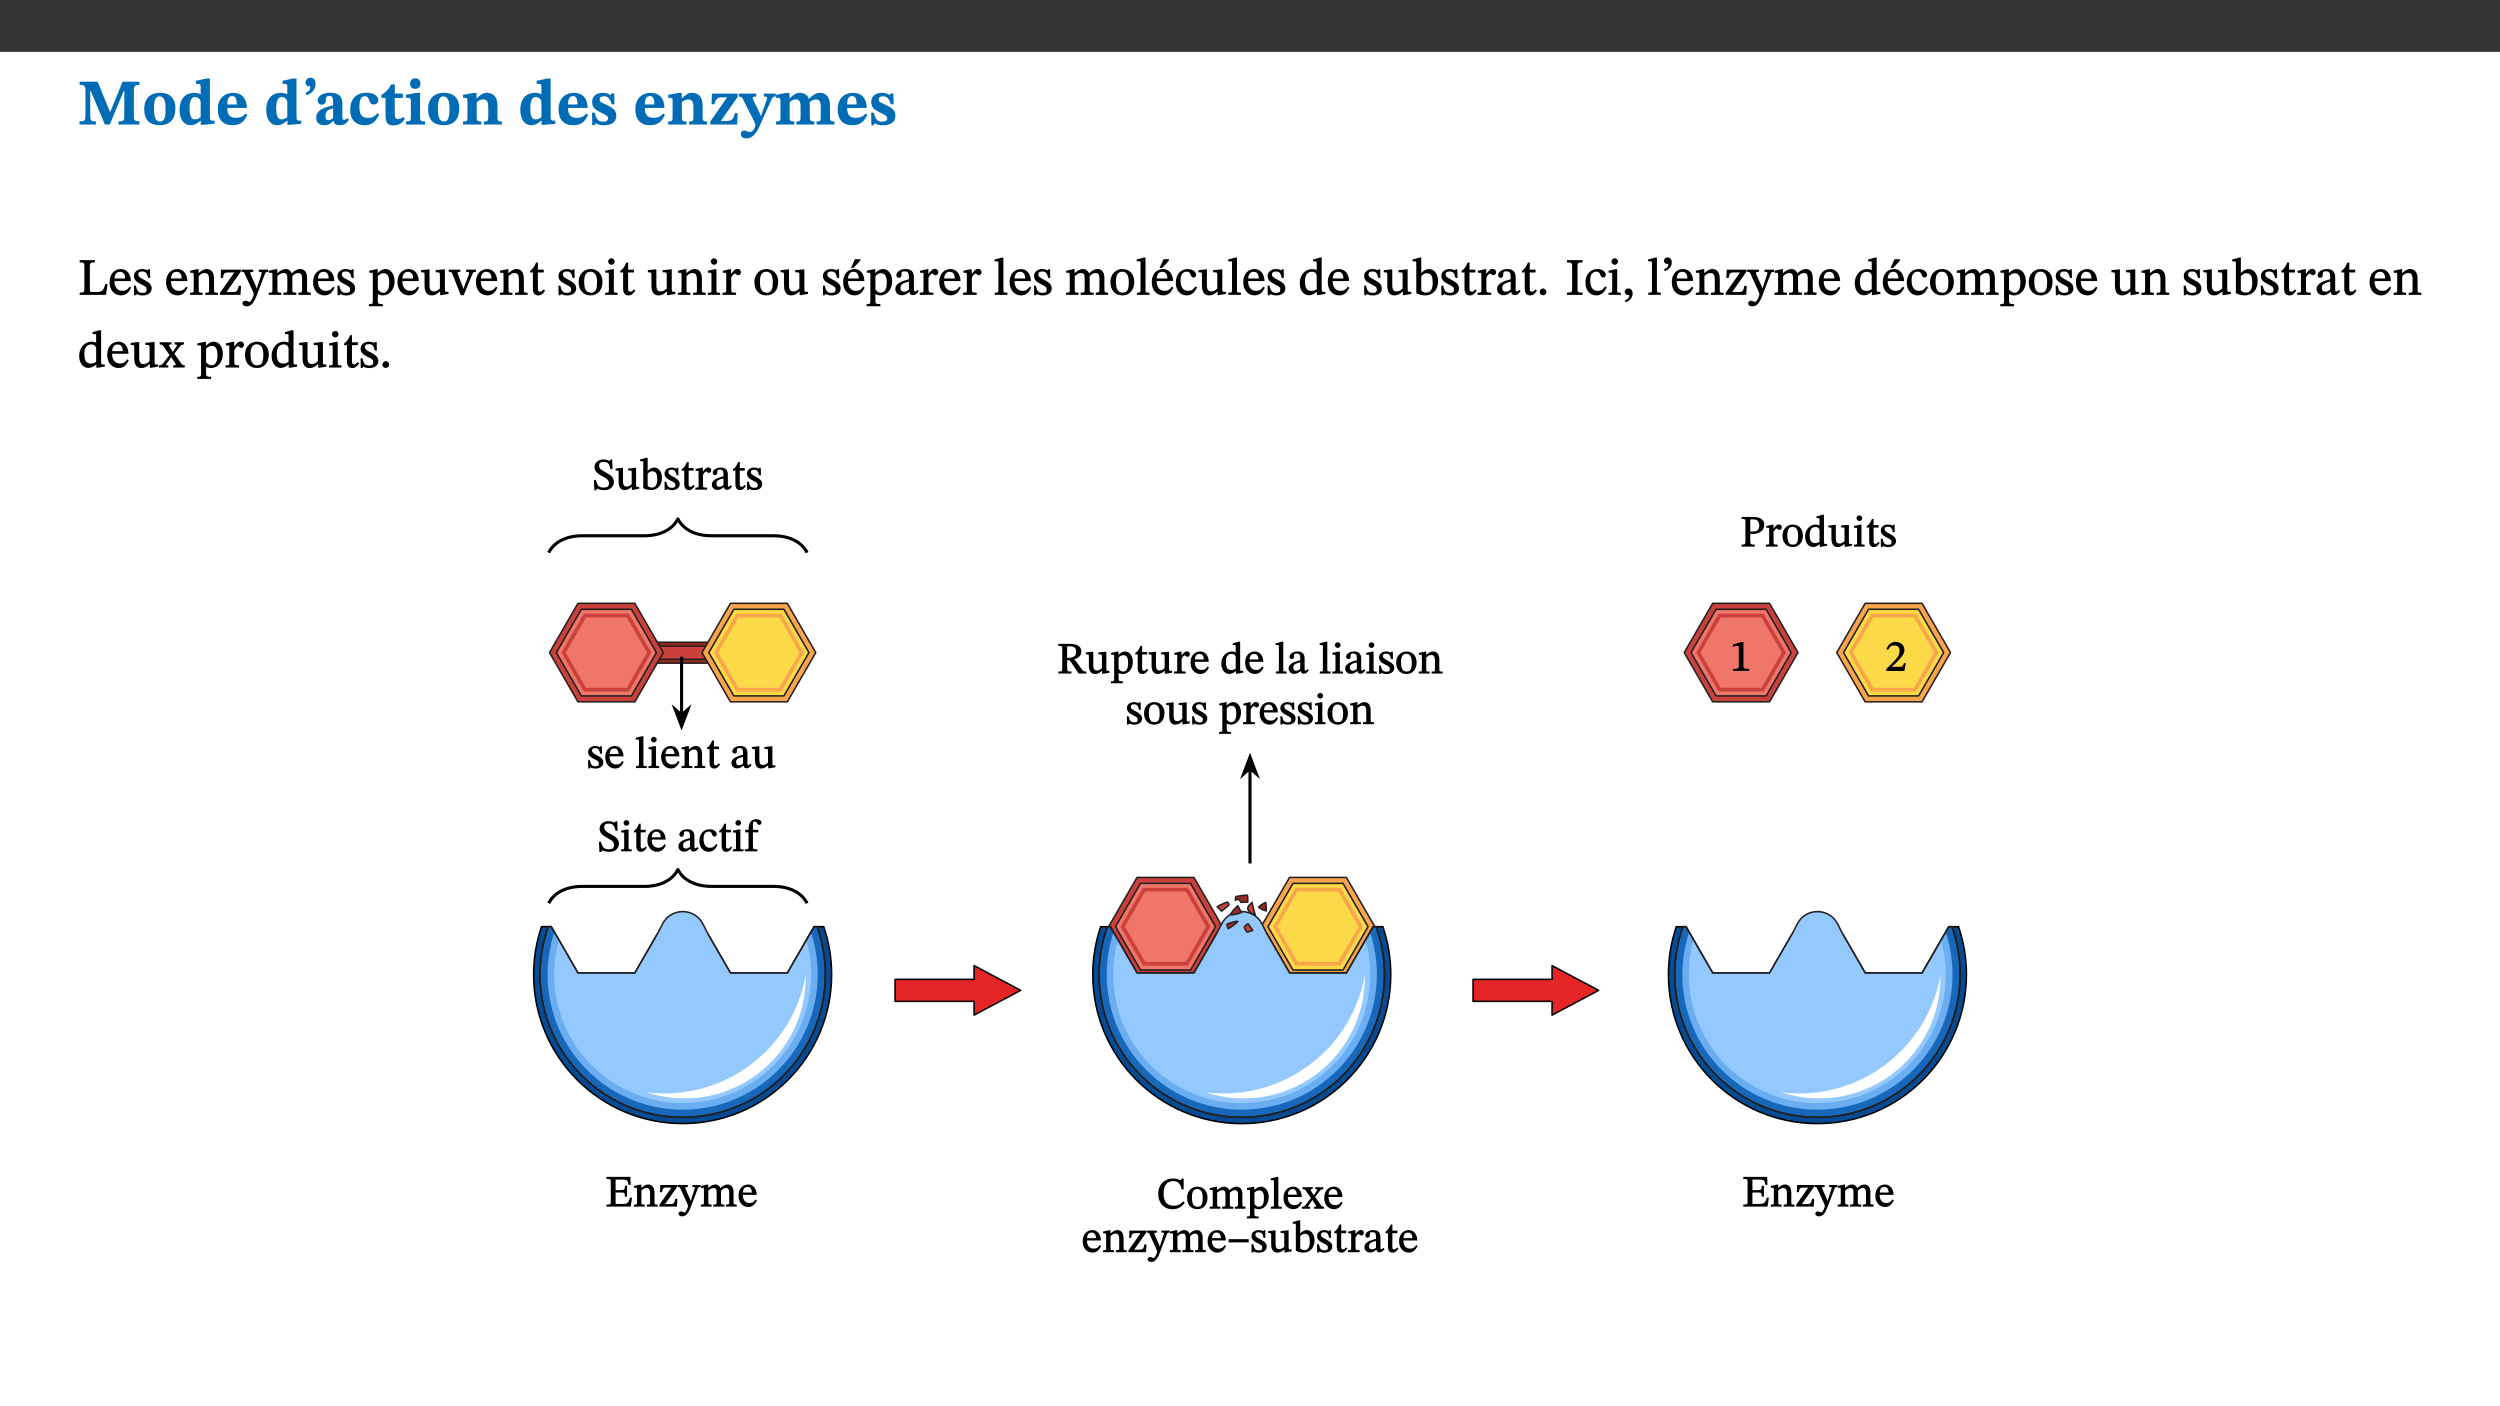 ﻿<?xml version="1.0" encoding="utf-8"?>
<svg xmlns="http://www.w3.org/2000/svg" xmlns:xlink="http://www.w3.org/1999/xlink" viewBox="0 0 960 540" version="1.1">
  <rect x="0" y="0" width="960" height="540" fill="#333333" stroke="none"/>
  <defs>
    <g>
      <symbol overflow="visible" id="glyph0-0">
        <path style="stroke:none;" d="M 7.938 -4.281 L 7.938 -4.688 C 7.938 -7.391 11.922 -9.312 11.922 -12.953 C 11.922 -15.531 9.766 -16.75 7.328 -16.75 C 4.828 -16.75 3.125 -15.234 3.125 -13.234 C 3.125 -12.062 3.594 -11.422 4.391 -11.422 C 4.984 -11.422 5.5 -11.828 5.5 -12.594 C 5.5 -13.531 4.984 -13.562 4.984 -14.375 C 4.984 -15.141 5.656 -15.641 7.109 -15.641 C 8.703 -15.641 9.688 -14.844 9.688 -12.891 C 9.688 -9.062 6.938 -8.156 6.938 -4.938 L 6.938 -4.219 L 7.938 -4.219 Z M 8.875 -1.266 C 8.875 -2.031 8.344 -2.828 7.484 -2.828 C 6.562 -2.828 6.016 -2.062 6.016 -1.266 C 6.016 -0.453 6.5 0.203 7.453 0.203 C 8.344 0.203 8.875 -0.469 8.875 -1.266 Z M 14.75 4.109 L 14.75 -19.625 L 0.25 -19.625 L 0.25 4.188 L 14.75 4.188 Z M 13.453 2.703 L 1.516 2.703 L 1.516 -18.188 L 13.453 -18.188 Z M 13.453 2.703 " />
      </symbol>
      <symbol overflow="visible" id="glyph0-1">
        <path style="stroke:none;" d="M 23.672 -0.078 L 23.672 -1.234 C 21.953 -1.234 21.516 -1.484 21.516 -3.141 L 21.516 -13.016 C 21.516 -14.844 21.938 -15.219 23.641 -15.219 L 23.641 -16.453 L 17.172 -16.453 L 12.547 -4.984 L 12.266 -4.984 L 7.609 -16.453 L 0.688 -16.453 L 0.688 -15.219 C 2.578 -15.219 2.922 -14.844 2.922 -12.984 L 2.922 -3.844 C 2.922 -1.312 2.625 -1.234 0.641 -1.234 L 0.641 0 L 6.938 0 L 6.938 -1.234 C 5.078 -1.234 4.766 -1.312 4.766 -3.844 L 4.766 -12.938 L 4.938 -12.938 L 10.391 0 L 12.266 0 L 17.641 -12.938 L 17.844 -12.938 L 17.844 -3.141 C 17.844 -1.484 17.547 -1.234 15.656 -1.234 L 15.656 0 L 23.672 0 Z M 23.672 -0.078 " />
      </symbol>
      <symbol overflow="visible" id="glyph0-2">
        <path style="stroke:none;" d="M 6.859 -12.188 C 2.703 -12.188 0.797 -9.484 0.797 -6.016 C 0.797 -1.703 2.906 0.25 6.797 0.25 C 10.688 0.25 12.781 -2.062 12.781 -6.297 C 12.781 -9.859 10.828 -12.188 6.859 -12.188 Z M 6.672 -10.828 C 8.297 -10.828 9.016 -9.188 9.016 -6.094 C 9.016 -2.672 8.5 -1.141 6.859 -1.141 C 5.25 -1.141 4.562 -2.719 4.562 -6.266 C 4.562 -9.094 5.078 -10.828 6.672 -10.828 Z M 6.672 -10.828 " />
      </symbol>
      <symbol overflow="visible" id="glyph0-3">
        <path style="stroke:none;" d="M 14.25 -0.375 L 14.25 -1.484 L 13.734 -1.484 C 12.812 -1.484 12.438 -1.641 12.438 -2.906 L 12.438 -17.672 L 11.047 -17.672 L 7.094 -16.797 L 7.094 -15.594 C 7.094 -15.594 7.562 -15.594 7.812 -15.594 C 8.75 -15.594 8.891 -15.469 8.891 -14.375 L 8.891 -11.641 L 8.828 -11.641 C 8 -12.047 7.188 -12.188 6.422 -12.188 C 3.297 -12.188 0.797 -10.141 0.797 -5.578 C 0.797 -2.406 2.188 0.25 5.031 0.25 C 6.672 0.25 7.906 -0.672 8.797 -1.469 L 8.953 -1.469 L 8.953 0.125 L 9.812 0.125 L 14.25 -0.297 Z M 8.891 -2.844 C 8.078 -2.281 7.578 -1.984 6.609 -1.984 C 5.297 -1.984 4.641 -3.203 4.641 -6.312 C 4.641 -9.297 5.406 -10.562 6.672 -10.562 C 8.031 -10.562 8.672 -9.672 8.891 -8.766 Z M 8.891 -2.844 " />
      </symbol>
      <symbol overflow="visible" id="glyph0-4">
        <path style="stroke:none;" d="M 11.469 -4.219 C 10.656 -3.203 9.672 -2.578 7.734 -2.578 C 5.625 -2.578 4.438 -3.547 4.438 -6.375 L 11.969 -6.375 C 11.922 -10.188 9.859 -12.188 6.734 -12.188 C 3.516 -12.188 0.797 -10.141 0.797 -5.875 C 0.797 -1.938 2.797 0.266 6.422 0.266 C 10.094 0.266 11.078 -1.703 12.172 -3.719 Z M 4.406 -7.609 C 4.516 -10.016 5 -10.922 6.391 -10.922 C 7.703 -10.922 8.078 -9.641 8.078 -7.703 L 4.406 -7.703 Z M 4.406 -7.609 " />
      </symbol>
      <symbol overflow="visible" id="glyph0-5">
        <path style="stroke:none;" d="M 1.609 -11.25 C 2.719 -11.672 5.078 -12.688 5.078 -15.656 C 5.078 -17.297 4.266 -17.984 3.047 -17.984 C 1.828 -17.984 1.219 -16.969 1.219 -16.188 C 1.219 -15.016 2.109 -14.469 3.094 -14.75 C 3.094 -13.062 2.25 -12.609 1.219 -12.125 L 1.641 -11.25 Z M 1.609 -11.25 " />
      </symbol>
      <symbol overflow="visible" id="glyph0-6">
        <path style="stroke:none;" d="M 7.484 -1.391 C 7.703 -0.25 8.203 0.25 9.844 0.25 C 11.703 0.25 12.547 -0.562 13.406 -1.859 L 12.812 -2.453 C 12.438 -2.078 12.016 -1.812 11.625 -1.812 C 11.109 -1.812 10.859 -1.906 10.859 -2.906 L 10.859 -8.281 C 10.859 -11 9.141 -12.219 6.047 -12.219 C 3.172 -12.219 1.359 -10.828 1.359 -9.344 C 1.359 -8.234 2.156 -7.609 2.875 -7.609 C 3.734 -7.609 4.516 -8.125 4.516 -9.266 C 4.516 -10.688 4.781 -10.953 5.781 -10.953 C 6.969 -10.953 7.312 -10.578 7.312 -8.469 L 7.312 -7.391 C 4.953 -6.688 0.812 -6.078 0.812 -2.625 C 0.812 -0.625 2.125 0.266 3.938 0.266 C 5.656 0.266 6.188 -0.344 7.328 -1.312 L 7.484 -1.312 Z M 7.312 -2.547 C 6.594 -1.859 6.141 -1.656 5.5 -1.656 C 4.734 -1.656 4.359 -2.109 4.359 -3.328 C 4.359 -5.172 5.375 -5.656 7.312 -6.25 Z M 7.312 -2.547 " />
      </symbol>
      <symbol overflow="visible" id="glyph0-7">
        <path style="stroke:none;" d="M 11.219 -4.344 C 10.281 -3.141 9.344 -2.547 7.656 -2.547 C 5 -2.547 4.312 -4.016 4.312 -6.859 C 4.312 -9.484 4.906 -10.859 6.422 -10.859 C 8.672 -10.859 7.516 -7.703 9.812 -7.703 C 10.75 -7.703 11.594 -8.297 11.594 -9.391 C 11.594 -10.922 9.906 -12.219 7.062 -12.219 C 2.781 -12.219 0.766 -9.422 0.766 -5.672 C 0.766 -1.812 2.906 0.266 6.344 0.266 C 9.672 0.266 10.859 -1.688 11.875 -3.922 Z M 11.219 -4.344 " />
      </symbol>
      <symbol overflow="visible" id="glyph0-8">
        <path style="stroke:none;" d="M 8.844 -2.922 C 8.25 -2.422 7.828 -2.125 6.859 -2.125 C 5.922 -2.125 5.625 -2.5 5.625 -4.312 L 5.625 -10.203 L 8.719 -10.203 L 8.719 -11.891 L 5.625 -11.891 L 5.656 -15.406 L 4.188 -15.406 C 3.172 -13.234 1.906 -12.234 0.516 -11.406 L 0.516 -10.203 L 2.078 -10.203 L 2.078 -3.438 C 2.078 -0.594 3.047 0.344 4.984 0.344 C 7.578 0.344 8.453 -0.766 9.516 -2.156 Z M 8.844 -2.922 " />
      </symbol>
      <symbol overflow="visible" id="glyph0-9">
        <path style="stroke:none;" d="M 7.781 -1.172 C 6.125 -1.172 5.875 -1.438 5.875 -2.875 L 5.875 -12.125 L 4.141 -12.125 L 0.422 -11.422 L 0.422 -10.234 C 0.422 -10.234 0.719 -10.266 1.062 -10.266 C 1.812 -10.266 2.328 -10.234 2.328 -9.125 L 2.328 -2.797 C 2.328 -1.391 2.062 -1.172 0.453 -1.172 L 0.453 0 L 7.781 0 Z M 4.016 -17.75 C 2.75 -17.75 2.031 -16.875 2.031 -15.719 C 2.031 -14.547 2.781 -13.703 4.016 -13.703 C 5.328 -13.703 6.016 -14.547 6.016 -15.734 C 6.016 -16.875 5.328 -17.75 4.016 -17.75 Z M 4.016 -17.75 " />
      </symbol>
      <symbol overflow="visible" id="glyph0-10">
        <path style="stroke:none;" d="M 13.859 -7.266 C 13.859 -10.531 12.344 -12.188 9.734 -12.188 C 8.25 -12.188 7.188 -11.297 5.953 -10.094 L 5.828 -10.094 L 5.828 -12.125 L 4.453 -12.125 L 0.641 -11.406 L 0.641 -10.234 C 0.641 -10.234 0.891 -10.266 1.312 -10.266 C 2 -10.266 2.328 -10.141 2.328 -9.219 L 2.328 -2.844 C 2.328 -1.484 2.25 -1.172 0.625 -1.172 L 0.625 0 L 7.656 0 L 7.656 -1.172 C 6.016 -1.172 5.891 -1.484 5.891 -2.844 L 5.891 -8.594 C 6.609 -9.188 7.281 -9.641 8.297 -9.641 C 9.609 -9.641 10.312 -9.047 10.312 -6.719 L 10.312 -2.844 C 10.312 -1.469 10.141 -1.172 8.672 -1.172 L 8.672 0 L 15.562 0 L 15.562 -1.172 C 14.125 -1.172 13.859 -1.484 13.859 -2.844 Z M 13.859 -7.266 " />
      </symbol>
      <symbol overflow="visible" id="glyph0-11">
        <path style="stroke:none;" d="M 0.891 -4.453 L 0.984 0.297 L 1.766 0.297 L 2.297 -0.391 L 2.484 -0.391 C 3.125 -0.078 3.797 0.297 5.328 0.297 C 7.875 0.297 10.203 -0.562 10.203 -3.375 C 10.203 -5.594 8.672 -6.5 6.547 -7.516 C 4.812 -8.344 3.812 -8.547 3.812 -9.609 C 3.812 -10.328 4.312 -10.859 5.484 -10.859 C 6.812 -10.859 7.75 -10.203 8.453 -7.75 L 9.516 -7.75 L 9.422 -11.969 L 8.422 -11.969 L 8.047 -11.344 L 7.906 -11.344 C 7.516 -11.594 6.609 -12.188 5.156 -12.188 C 2.484 -12.188 0.922 -10.797 0.922 -8.719 C 0.922 -6.547 2.109 -5.672 4.219 -4.656 C 6.547 -3.562 7.031 -3.172 7.031 -2.375 C 7.031 -1.438 6.219 -1.094 5.062 -1.094 C 3.266 -1.094 2.453 -2.125 1.953 -4.562 L 0.875 -4.562 Z M 0.891 -4.453 " />
      </symbol>
      <symbol overflow="visible" id="glyph0-12">
        <path style="stroke:none;" d="M 11.344 -4.359 L 10.188 -4.359 C 9.781 -1.812 8.828 -1.391 6.938 -1.391 L 4.828 -1.391 L 4.828 -1.359 L 11.281 -10.578 L 11.281 -11.891 L 1.438 -11.891 L 1.281 -7.781 L 2.406 -7.781 C 2.656 -9.312 3.344 -10.453 5.062 -10.453 L 7.281 -10.453 L 7.281 -10.5 L 0.844 -1.234 L 0.844 0 L 11.078 0 Z M 11.344 -4.359 " />
      </symbol>
      <symbol overflow="visible" id="glyph0-13">
        <path style="stroke:none;" d="M 13.672 -11.891 L 9.094 -11.891 L 9.094 -10.75 C 9.859 -10.75 10.328 -10.656 10.328 -10.234 C 10.328 -10.141 10.312 -9.969 10.266 -9.766 L 8.031 -3.438 L 7.828 -3.438 L 7.406 -4.609 L 5.172 -9.094 L 5.172 -9.172 C 5 -9.516 4.812 -9.844 4.812 -10.141 C 4.812 -10.609 5.109 -10.734 6.172 -10.734 L 6.172 -11.891 L -0.516 -11.891 L -0.516 -10.75 C 0.297 -10.75 0.719 -10.453 0.984 -9.906 L 4.531 -2.906 C 5 -1.984 5.828 -0.469 5.828 0.25 C 5.828 1.219 4.828 2.875 3.688 2.875 C 2.828 2.875 2.359 2.281 1.484 2.281 C 0.797 2.281 0.266 2.828 0.266 3.641 C 0.266 4.812 1.172 5.328 2.328 5.328 C 4.484 5.328 6.078 3.797 7.578 0.328 L 12 -9.547 C 12.391 -10.453 12.719 -10.75 13.672 -10.75 Z M 13.672 -11.891 " />
      </symbol>
      <symbol overflow="visible" id="glyph0-14">
        <path style="stroke:none;" d="M 13.609 -7.266 C 13.609 -7.734 13.578 -8.172 13.531 -8.547 C 14.172 -9.188 15.062 -9.641 15.984 -9.641 C 17.156 -9.641 17.797 -9.047 17.797 -6.719 L 17.797 -2.844 C 17.797 -1.469 17.641 -1.172 16.188 -1.172 L 16.188 0 L 23.047 0 L 23.047 -1.172 C 21.609 -1.172 21.344 -1.484 21.344 -2.844 L 21.344 -7.266 C 21.344 -10.531 19.844 -12.188 17.516 -12.188 C 15.859 -12.188 14.578 -11.156 13.375 -9.938 L 13.203 -9.938 C 12.688 -11.453 11.375 -12.188 9.781 -12.188 C 8.047 -12.188 7.016 -11.125 5.953 -10.094 L 5.797 -10.094 L 5.797 -12.125 L 4.453 -12.125 L 0.641 -11.406 L 0.641 -10.234 C 0.641 -10.234 0.891 -10.266 1.312 -10.266 C 2 -10.266 2.328 -10.141 2.328 -9.219 L 2.328 -2.844 C 2.328 -1.484 2.25 -1.172 0.625 -1.172 L 0.625 0 L 7.656 0 L 7.656 -1.172 C 6.016 -1.172 5.875 -1.484 5.875 -2.844 L 5.875 -8.578 C 6.547 -9.25 7.328 -9.641 8.234 -9.641 C 9.391 -9.641 10.062 -9.047 10.062 -6.719 L 10.062 -2.844 C 10.062 -1.469 9.938 -1.172 8.453 -1.172 L 8.453 0 L 15.312 0 L 15.312 -1.172 C 13.875 -1.172 13.609 -1.484 13.609 -2.844 Z M 13.609 -7.266 " />
      </symbol>
      <symbol overflow="visible" id="glyph1-0">
        <path style="stroke:none;" d="M 6.5 -3.5 L 6.5 -3.828 C 6.5 -6 9.703 -7.547 9.703 -10.484 C 9.703 -12.547 7.844 -13.594 5.891 -13.594 C 3.891 -13.594 2.375 -12.312 2.375 -10.703 C 2.375 -9.766 2.891 -9.188 3.531 -9.188 C 4 -9.188 4.547 -9.562 4.547 -10.188 C 4.547 -10.938 4.125 -10.953 4.125 -11.609 C 4.125 -12.234 4.547 -12.578 5.719 -12.578 C 7 -12.578 7.656 -12 7.656 -10.422 C 7.656 -7.344 5.438 -6.609 5.438 -4.031 L 5.438 -3.391 L 6.5 -3.391 Z M 7.25 -1.078 C 7.25 -1.688 6.719 -2.391 6.016 -2.391 C 5.281 -2.391 4.703 -1.719 4.703 -1.078 C 4.703 -0.422 5.219 0.156 6 0.156 C 6.719 0.156 7.25 -0.438 7.25 -1.078 Z M 11.969 3.25 L 11.969 -15.891 L 0.062 -15.891 L 0.062 3.359 L 11.969 3.359 Z M 10.812 2.047 L 1.328 2.047 L 1.328 -14.625 L 10.672 -14.625 L 10.672 2.047 Z M 10.812 2.047 " />
      </symbol>
      <symbol overflow="visible" id="glyph1-1">
        <path style="stroke:none;" d="M 11.312 -4.141 L 10.578 -4.141 C 9.766 -1.688 9.578 -1.094 6.906 -1.094 L 6 -1.094 C 4.828 -1.094 4.609 -1.141 4.609 -2.016 L 4.609 -10.656 C 4.609 -12.219 4.828 -12.484 6.547 -12.484 L 6.547 -13.344 L 0.703 -13.344 L 0.703 -12.484 C 2.438 -12.484 2.516 -12.219 2.516 -10.672 L 2.516 -2.562 C 2.516 -1.016 2.438 -0.859 0.703 -0.859 L 0.703 0 L 10.812 0 L 11.453 -4.141 Z M 11.312 -4.141 " />
      </symbol>
      <symbol overflow="visible" id="glyph1-2">
        <path style="stroke:none;" d="M 8.172 -3.062 C 7.531 -2.234 7.016 -1.547 5.406 -1.547 C 3.812 -1.547 2.406 -2.672 2.406 -5.297 L 8.719 -5.297 C 8.609 -8.203 7.047 -9.922 4.875 -9.922 C 2.547 -9.922 0.531 -8.188 0.531 -4.859 C 0.531 -1.656 2.531 0.203 4.922 0.203 C 6.969 0.203 8.047 -1.172 8.812 -2.75 L 8.234 -3.172 Z M 2.391 -6.156 C 2.547 -8.016 3.234 -8.859 4.578 -8.859 C 6 -8.859 6.516 -7.625 6.547 -6.297 L 2.406 -6.297 Z M 2.391 -6.156 " />
      </symbol>
      <symbol overflow="visible" id="glyph1-3">
        <path style="stroke:none;" d="M 0.641 -3.391 L 0.703 0.156 L 1.297 0.156 L 1.719 -0.297 C 2.234 -0.078 2.828 0.219 3.984 0.219 C 5.781 0.219 7.453 -0.625 7.453 -2.484 C 7.453 -3.969 6.438 -4.797 4.625 -5.75 C 2.953 -6.609 2.328 -7.016 2.328 -7.797 C 2.328 -8.688 2.906 -8.984 3.828 -8.984 C 5.047 -8.984 5.641 -8.531 6.094 -6.516 L 6.891 -6.516 L 6.812 -9.828 L 6.219 -9.828 L 5.875 -9.406 L 5.938 -9.406 C 5.438 -9.641 4.844 -9.922 3.844 -9.922 C 2.125 -9.922 0.656 -8.906 0.656 -7.266 C 0.656 -5.797 1.516 -5.016 3.328 -4.109 L 3.422 -4.062 C 5.281 -3.141 5.516 -2.891 5.516 -1.953 C 5.516 -1.016 4.938 -0.781 3.938 -0.781 C 2.469 -0.781 1.828 -1.328 1.391 -3.531 L 0.641 -3.531 Z M 0.641 -3.391 " />
      </symbol>
      <symbol overflow="visible" id="glyph1-4">
        <path style="stroke:none;" d="M 9.703 -6.234 C 9.703 -8.531 8.719 -9.922 6.906 -9.922 C 5.656 -9.922 4.688 -9.156 3.641 -8.25 L 3.75 -8.25 L 3.766 -9.859 L 3.188 -9.859 L 0.516 -9.266 L 0.516 -8.562 L 0.734 -8.484 C 0.734 -8.484 0.859 -8.484 1.188 -8.484 C 1.734 -8.484 1.891 -8.453 1.891 -7.734 L 1.891 -2.125 C 1.891 -1.016 1.969 -0.812 0.5 -0.812 L 0.5 0 L 5.312 0 L 5.312 -0.812 C 3.766 -0.812 3.812 -1.016 3.812 -2.125 L 3.812 -7.188 C 4.359 -7.703 5.016 -8.391 6.094 -8.391 C 7 -8.391 7.797 -8.125 7.797 -5.734 L 7.797 -2.125 C 7.797 -1.016 7.875 -0.812 6.312 -0.812 L 6.312 0 L 11.172 0 L 11.172 -0.812 C 9.719 -0.812 9.703 -1.016 9.703 -2.125 Z M 9.703 -6.234 " />
      </symbol>
      <symbol overflow="visible" id="glyph1-5">
        <path style="stroke:none;" d="M 8.469 -3.453 L 7.688 -3.453 C 7.266 -1.453 7 -1.078 5.281 -1.078 L 2.906 -1.078 L 2.906 -0.953 L 8.5 -8.938 L 8.5 -9.688 L 0.891 -9.688 L 0.781 -6.5 L 1.656 -6.5 C 1.859 -7.953 2.047 -8.594 3.531 -8.594 L 6.078 -8.594 L 6.078 -8.688 L 0.484 -0.734 L 0.484 0 L 8.391 0 L 8.609 -3.453 Z M 8.469 -3.453 " />
      </symbol>
      <symbol overflow="visible" id="glyph1-6">
        <path style="stroke:none;" d="M 9.828 -9.688 L 6.297 -9.688 L 6.297 -8.844 C 7.094 -8.844 7.406 -8.859 7.406 -8.469 C 7.406 -8.312 7.344 -8.125 7.312 -7.969 L 5.438 -2.266 L 5.5 -2.266 L 5.234 -3.172 L 3.281 -7.547 C 3.172 -7.828 3.016 -8.172 3.016 -8.406 C 3.016 -8.766 3.125 -8.828 4.141 -8.828 L 4.141 -9.688 L -0.375 -9.688 L -0.375 -8.844 C 0.484 -8.844 0.625 -8.703 0.812 -8.25 L 3.75 -1.859 C 3.984 -1.312 4.344 -0.484 4.344 -0.219 C 4.344 0.359 3.344 2.688 2.703 2.688 C 2.219 2.688 1.797 2.25 1.094 2.25 C 0.562 2.25 0.016 2.656 0.016 3.25 C 0.016 4 0.734 4.406 1.641 4.406 C 3.25 4.406 4.344 3.25 5.453 0.312 L 8.562 -7.844 C 8.844 -8.625 9.031 -8.844 9.938 -8.844 L 9.938 -9.688 Z M 9.828 -9.688 " />
      </symbol>
      <symbol overflow="visible" id="glyph1-7">
        <path style="stroke:none;" d="M 3.766 -7.156 C 4.344 -7.688 5.141 -8.391 6.172 -8.391 C 7.094 -8.391 7.625 -8.062 7.625 -6.375 L 7.625 -2.438 C 7.625 -1.031 7.656 -0.844 6.094 -0.844 L 6.094 0 L 11.078 0 L 11.078 -0.844 C 9.516 -0.844 9.547 -1.062 9.547 -2.438 L 9.547 -7.219 C 10.156 -7.75 10.891 -8.391 11.719 -8.391 C 12.656 -8.391 13.281 -8.062 13.281 -6.25 L 13.281 -2.438 C 13.281 -1.219 13.375 -0.844 11.875 -0.844 L 11.875 0 L 16.641 0 L 16.641 -0.844 C 15.141 -0.844 15.203 -1.172 15.203 -2.438 L 15.203 -6.5 C 15.203 -8.906 14.062 -9.922 12.516 -9.922 C 11.453 -9.922 10.344 -9.297 9.281 -8.266 L 9.344 -8.266 C 8.984 -9.078 8.188 -9.922 7.047 -9.922 C 5.703 -9.922 4.688 -9.141 3.641 -8.25 L 3.75 -8.25 L 3.75 -9.859 L 3.141 -9.859 L 0.516 -9.266 L 0.516 -8.562 L 0.734 -8.484 C 0.734 -8.484 0.891 -8.484 1.188 -8.484 C 1.75 -8.484 1.891 -8.422 1.891 -7.703 L 1.891 -2.125 C 1.891 -0.938 1.891 -0.844 0.5 -0.844 L 0.5 0 L 5.297 0 L 5.297 -0.844 C 3.938 -0.844 3.812 -0.938 3.812 -2.047 L 3.812 -7.172 Z M 3.766 -7.156 " />
      </symbol>
      <symbol overflow="visible" id="glyph1-8">
        <path style="stroke:none;" d="M 3.5 -9.859 L 3.016 -9.859 L 0.359 -9.281 L 0.359 -8.594 L 0.578 -8.5 C 0.578 -8.5 0.875 -8.5 1.141 -8.5 C 1.797 -8.5 1.75 -8.359 1.75 -7.609 L 1.75 2.25 C 1.75 3.359 1.688 3.562 0.297 3.562 L 0.297 4.375 L 5.594 4.375 L 5.594 3.547 C 3.922 3.547 3.672 3.422 3.672 2.125 L 3.672 -0.359 L 3.578 -0.359 C 4.109 0 4.875 0.203 5.641 0.203 C 8.031 0.203 10.125 -1.938 10.125 -5.312 C 10.125 -7.922 8.625 -9.922 6.656 -9.922 C 5.484 -9.922 4.422 -9.266 3.484 -8.188 L 3.625 -8.188 L 3.625 -9.859 Z M 3.625 -7.125 C 4 -7.625 4.781 -8.312 5.844 -8.312 C 7.312 -8.312 8.047 -7.266 8.047 -4.766 C 8.047 -1.984 7.125 -0.844 5.734 -0.844 C 4.625 -0.844 4 -1.688 3.672 -2.078 L 3.672 -7.172 Z M 3.625 -7.125 " />
      </symbol>
      <symbol overflow="visible" id="glyph1-9">
        <path style="stroke:none;" d="M 10.75 -1.156 L 10.562 -1.156 C 9.609 -1.156 9.484 -1.156 9.484 -2.328 L 9.484 -9.781 L 8.891 -9.781 L 5.953 -9.484 L 5.953 -8.672 C 7.375 -8.672 7.562 -8.688 7.562 -7.625 L 7.562 -2.453 C 6.812 -1.797 6.281 -1.328 5.266 -1.328 C 4.219 -1.328 3.578 -1.797 3.578 -3.828 L 3.578 -9.781 L 3.031 -9.781 L 0.312 -9.469 L 0.312 -8.672 C 1.531 -8.641 1.672 -8.688 1.672 -7.609 L 1.672 -3.562 C 1.672 -0.859 2.766 0.203 4.422 0.203 C 5.703 0.203 6.719 -0.438 7.734 -1.438 L 7.656 -1.438 L 7.656 0.094 L 8.234 0.094 L 10.875 -0.375 L 10.875 -1.156 Z M 10.75 -1.156 " />
      </symbol>
      <symbol overflow="visible" id="glyph1-10">
        <path style="stroke:none;" d="M 9.922 -9.688 L 6.297 -9.688 L 6.297 -8.844 C 7.156 -8.844 7.438 -8.859 7.438 -8.422 C 7.438 -8.109 7.312 -7.875 7.297 -7.766 L 5.578 -3.266 L 5.203 -2.188 L 5.266 -2.188 L 4.922 -3.25 L 3.234 -7.688 C 3.109 -7.969 3.031 -8.203 3.031 -8.469 C 3.031 -8.781 3.172 -8.844 4.062 -8.844 L 4.062 -9.688 L -0.391 -9.688 L -0.391 -8.844 C 0.594 -8.844 0.703 -8.75 1.219 -7.516 L 4.219 0.125 L 5.359 0.125 L 8.547 -7.656 C 8.938 -8.688 9.141 -8.844 10.047 -8.844 L 10.047 -9.688 Z M 9.922 -9.688 " />
      </symbol>
      <symbol overflow="visible" id="glyph1-11">
        <path style="stroke:none;" d="M 5.734 -2.016 C 5.234 -1.453 5.078 -1.234 4.438 -1.234 C 3.672 -1.234 3.609 -1.578 3.609 -2.984 L 3.609 -8.594 L 5.859 -8.594 L 5.859 -9.688 L 3.609 -9.688 L 3.625 -12.406 L 2.906 -12.406 C 2.125 -10.578 1.578 -9.844 0.594 -9.25 L 0.594 -8.594 L 1.688 -8.594 L 1.688 -2.438 C 1.688 -0.641 2.406 0.203 3.75 0.203 C 5.016 0.203 5.516 -0.438 6.391 -1.641 L 5.812 -2.109 Z M 5.734 -2.016 " />
      </symbol>
      <symbol overflow="visible" id="glyph1-12">
        <path style="stroke:none;" d="M 5.141 -9.922 C 2.453 -9.922 0.531 -7.828 0.531 -4.938 C 0.531 -1.719 2.344 0.203 5.141 0.203 C 7.734 0.203 9.688 -1.672 9.688 -5.016 C 9.688 -7.969 7.875 -9.922 5.141 -9.922 Z M 5.062 -8.906 C 6.828 -8.906 7.594 -7.375 7.594 -4.922 C 7.594 -1.672 6.859 -0.859 5.219 -0.859 C 3.5 -0.844 2.656 -2.031 2.656 -5.203 C 2.656 -7.75 3.547 -8.906 5.062 -8.906 Z M 5.062 -8.906 " />
      </symbol>
      <symbol overflow="visible" id="glyph1-13">
        <path style="stroke:none;" d="M 2.891 -14.062 C 2.188 -14.062 1.609 -13.406 1.609 -12.812 C 1.609 -12.188 2.219 -11.547 2.891 -11.547 C 3.578 -11.547 4.141 -12.188 4.141 -12.812 C 4.141 -13.406 3.578 -14.062 2.891 -14.062 Z M 5.125 -0.812 C 3.781 -0.812 3.812 -0.969 3.812 -2.125 L 3.812 -9.859 L 3.172 -9.859 L 0.516 -9.281 L 0.516 -8.594 L 0.734 -8.5 C 0.734 -8.5 0.875 -8.5 1.156 -8.5 C 1.734 -8.5 1.891 -8.547 1.891 -7.688 L 1.891 -2.125 C 1.891 -1 1.969 -0.812 0.5 -0.812 L 0.5 0 L 5.234 0 L 5.234 -0.812 Z M 5.125 -0.812 " />
      </symbol>
      <symbol overflow="visible" id="glyph1-14">
        <path style="stroke:none;" d="M 3.641 -9.859 L 3.172 -9.859 L 0.562 -9.25 L 0.562 -8.562 L 0.781 -8.484 C 0.781 -8.484 0.922 -8.484 1.312 -8.484 C 2.031 -8.484 1.891 -8.25 1.891 -7.531 L 1.891 -2.047 C 1.891 -0.938 1.891 -0.844 0.438 -0.844 L 0.438 0 L 5.672 0 L 5.672 -0.844 C 4.062 -0.844 3.812 -0.891 3.812 -2.156 L 3.812 -6.672 C 4.25 -7.406 4.797 -8.203 5.266 -8.203 C 5.5 -8.203 5.891 -7.531 6.547 -7.531 C 7 -7.531 7.547 -7.969 7.547 -8.719 C 7.547 -9.406 7.047 -9.984 6.281 -9.984 C 5.312 -9.984 4.625 -9.25 3.625 -7.812 L 3.766 -7.812 L 3.766 -9.859 Z M 3.641 -9.859 " />
      </symbol>
      <symbol overflow="visible" id="glyph1-15">
        <path style="stroke:none;" d="M 8.172 -3.062 C 7.531 -2.234 7.016 -1.547 5.406 -1.547 C 3.812 -1.547 2.406 -2.672 2.406 -5.297 L 8.719 -5.297 C 8.609 -8.203 7.047 -9.922 4.875 -9.922 C 2.547 -9.922 0.531 -8.188 0.531 -4.859 C 0.531 -1.656 2.531 0.203 4.922 0.203 C 6.969 0.203 8.047 -1.172 8.812 -2.75 L 8.234 -3.172 Z M 2.391 -6.156 C 2.547 -8.016 3.234 -8.859 4.578 -8.859 C 6 -8.859 6.516 -7.625 6.547 -6.297 L 2.406 -6.297 Z M 3.75 -10.375 L 4.562 -10.375 L 7.109 -13.141 L 7.109 -13.688 L 5.062 -13.688 L 3.531 -10.375 Z M 3.75 -10.375 " />
      </symbol>
      <symbol overflow="visible" id="glyph1-16">
        <path style="stroke:none;" d="M 6 -1.359 C 6.109 -0.484 6.453 0.094 7.328 0.094 C 8.344 0.094 8.906 -0.359 9.641 -1.422 L 9.156 -1.906 C 8.812 -1.516 8.625 -1.359 8.25 -1.359 C 7.828 -1.359 7.766 -1.375 7.766 -2.188 L 7.766 -6.719 C 7.766 -8.781 6.828 -9.922 4.656 -9.922 C 2.484 -9.922 1.016 -8.703 1.016 -7.594 C 1.016 -6.938 1.594 -6.516 1.984 -6.516 C 2.547 -6.516 2.984 -6.938 2.984 -7.547 C 2.984 -8.75 3.062 -9.047 4.203 -9.047 C 5.406 -9.047 5.859 -8.5 5.859 -6.766 L 5.859 -6 C 4.281 -5.5 0.625 -4.844 0.625 -2.219 C 0.625 -0.938 1.594 0.141 3.125 0.141 C 4.406 0.141 5.203 -0.453 6.094 -1.234 L 6.016 -1.234 Z M 5.891 -2.047 C 5.219 -1.5 4.609 -1.219 3.938 -1.219 C 3.094 -1.219 2.625 -1.688 2.625 -2.688 C 2.625 -4.25 4.188 -4.656 5.859 -5.078 L 5.859 -2.016 Z M 5.891 -2.047 " />
      </symbol>
      <symbol overflow="visible" id="glyph1-17">
        <path style="stroke:none;" d="M 5.172 -0.844 C 3.75 -0.844 3.766 -0.969 3.766 -2.125 L 3.766 -14.328 L 3.141 -14.328 L 0.375 -13.594 L 0.375 -12.953 L 0.594 -12.875 C 0.594 -12.875 0.812 -12.875 1.156 -12.875 C 1.656 -12.875 1.859 -12.953 1.859 -12.125 L 1.859 -2.125 C 1.859 -1.016 1.906 -0.844 0.453 -0.844 L 0.453 0 L 5.297 0 L 5.297 -0.844 Z M 5.172 -0.844 " />
      </symbol>
      <symbol overflow="visible" id="glyph1-18">
        <path style="stroke:none;" d="M 8.031 -3.172 C 7.125 -2.016 6.547 -1.547 5.266 -1.547 C 3.203 -1.547 2.344 -3.125 2.344 -5.562 C 2.344 -7.844 3.203 -8.922 4.828 -8.922 C 6.531 -8.922 5.875 -6.656 7.344 -6.656 C 7.906 -6.656 8.312 -7.094 8.312 -7.672 C 8.312 -8.828 7.031 -9.922 5.156 -9.922 C 2.297 -9.922 0.516 -7.75 0.516 -4.625 C 0.516 -1.859 2.156 0.203 4.641 0.203 C 6.766 0.203 7.875 -1.172 8.672 -2.844 L 8.094 -3.266 Z M 8.031 -3.172 " />
      </symbol>
      <symbol overflow="visible" id="glyph1-19">
        <path style="stroke:none;" d="M 10.359 -0.484 L 10.359 -1.156 L 9.828 -1.156 C 9.078 -1.156 8.938 -1.219 8.938 -2.25 L 8.938 -14.328 L 8.281 -14.328 L 5.641 -13.594 L 5.641 -12.922 L 5.859 -12.844 C 5.859 -12.844 6.109 -12.844 6.297 -12.844 C 7.078 -12.844 7.031 -12.797 7.031 -11.906 L 7.031 -9.547 C 6.641 -9.734 5.891 -9.922 5.234 -9.922 C 2.734 -9.922 0.516 -7.766 0.516 -4.484 C 0.516 -1.938 1.812 0.156 4.062 0.156 C 5.375 0.156 6.469 -0.641 7.188 -1.281 L 7.094 -1.281 L 7.094 0.094 L 7.688 0.094 L 10.359 -0.375 Z M 7.078 -2.234 C 6.375 -1.75 5.938 -1.531 5 -1.531 C 3.312 -1.531 2.516 -2.516 2.516 -5.266 C 2.516 -7.766 3.531 -8.859 5.203 -8.859 C 6.438 -8.859 6.875 -8.203 7.031 -7.391 L 7.031 -2.219 Z M 7.078 -2.234 " />
      </symbol>
      <symbol overflow="visible" id="glyph1-20">
        <path style="stroke:none;" d="M 3.25 -14.328 L 2.734 -14.328 L 0.016 -13.594 L 0.016 -12.922 L 0.234 -12.844 C 0.234 -12.844 0.391 -12.844 0.719 -12.844 C 1.469 -12.844 1.453 -12.812 1.453 -11.906 L 1.453 -0.656 C 1.969 -0.375 3.234 0.203 4.922 0.203 C 7.688 0.203 9.828 -1.797 9.828 -5.359 C 9.828 -7.953 8.344 -9.922 6.375 -9.922 C 5.047 -9.922 3.906 -9.031 3.234 -8.234 L 3.359 -8.234 L 3.359 -14.328 Z M 3.328 -7.125 C 3.688 -7.609 4.484 -8.312 5.5 -8.312 C 7.391 -8.312 7.75 -6.641 7.75 -4.719 C 7.75 -2.516 7.172 -0.875 5.281 -0.875 C 4.219 -0.875 3.703 -1.312 3.359 -1.734 L 3.359 -7.172 Z M 3.328 -7.125 " />
      </symbol>
      <symbol overflow="visible" id="glyph1-21">
        <path style="stroke:none;" d="M 3.75 -1.094 C 3.75 -1.75 3.203 -2.469 2.453 -2.469 C 1.719 -2.469 1.141 -1.766 1.141 -1.109 C 1.141 -0.438 1.656 0.156 2.438 0.156 C 3.203 0.156 3.75 -0.484 3.75 -1.094 Z M 3.75 -1.094 " />
      </symbol>
      <symbol overflow="visible" id="glyph1-22">
        <path style="stroke:none;" d="M 2.516 -2.734 C 2.516 -1.016 2.469 -0.859 0.531 -0.859 L 0.531 0 L 6.531 0 L 6.531 -0.859 C 4.641 -0.859 4.578 -1.016 4.578 -2.734 L 4.578 -10.578 C 4.578 -12.125 4.516 -12.484 6.531 -12.484 L 6.531 -13.344 L 0.531 -13.344 L 0.531 -12.484 C 2.562 -12.484 2.516 -12.125 2.516 -10.578 Z M 2.516 -2.734 " />
      </symbol>
      <symbol overflow="visible" id="glyph1-23">
        <path style="stroke:none;" d="M 1.469 2.828 C 2.266 2.469 4.062 1.672 4.062 -0.578 C 4.062 -1.672 3.406 -2.469 2.406 -2.469 C 1.609 -2.469 1.031 -1.797 1.031 -1.156 C 1.031 -0.578 1.5 0.047 2.266 0.047 C 2.484 0.047 2.672 0 2.75 -0.016 C 2.75 1.422 1.969 1.75 1.062 2.125 L 1.422 2.875 Z M 1.469 2.828 " />
      </symbol>
      <symbol overflow="visible" id="glyph1-24">
        <path style="stroke:none;" d="M 1.25 -9.141 C 2.094 -9.516 3.828 -10.281 3.828 -12.516 C 3.828 -13.594 3.188 -14.406 2.188 -14.406 C 1.391 -14.406 0.812 -13.719 0.812 -13.062 C 0.812 -12.484 1.281 -11.875 2.047 -11.875 C 2.266 -11.875 2.438 -11.891 2.531 -11.938 C 2.531 -10.578 1.75 -10.219 0.844 -9.844 L 1.188 -9.109 Z M 1.25 -9.141 " />
      </symbol>
      <symbol overflow="visible" id="glyph1-25">
        <path style="stroke:none;" d="M 9.719 -0.125 L 9.719 -0.844 C 8.859 -0.844 8.641 -1.156 8.094 -1.953 L 5.719 -5.312 L 7.75 -7.953 C 8.203 -8.531 8.594 -8.844 9.391 -8.844 L 9.391 -9.688 L 5.844 -9.688 L 5.844 -8.859 C 6.609 -8.859 6.656 -8.812 6.656 -8.5 C 6.656 -8.188 6.516 -7.984 5.969 -7.25 L 5.062 -5.938 L 5.125 -5.938 L 4.656 -6.766 C 3.984 -7.891 3.672 -8.203 3.672 -8.531 C 3.672 -8.828 3.859 -8.859 4.625 -8.859 L 4.625 -9.688 L 0.078 -9.688 L 0.078 -8.844 C 1.031 -8.844 1.172 -8.688 1.875 -7.688 L 3.859 -4.828 L 1.547 -1.797 C 0.891 -1.016 0.641 -0.844 -0.172 -0.844 L -0.172 0 L 3.406 0 L 3.406 -0.844 C 2.625 -0.844 2.516 -0.781 2.516 -1 C 2.516 -1.156 2.75 -1.438 2.953 -1.75 L 4.562 -4.062 L 4.5 -4.062 L 4.875 -3.406 L 6.141 -1.469 C 6.234 -1.312 6.234 -1.281 6.234 -1.141 C 6.234 -0.797 6.141 -0.844 5.297 -0.844 L 5.297 0 L 9.719 0 Z M 9.719 -0.125 " />
      </symbol>
      <symbol overflow="visible" id="glyph2-0">
        <path style="stroke:none;" d="M 5.562 -3.016 L 5.562 -3.281 C 5.562 -5.125 8.281 -6.453 8.281 -8.938 C 8.281 -10.703 6.672 -11.609 5.016 -11.609 C 3.297 -11.609 1.984 -10.5 1.984 -9.125 C 1.984 -8.328 2.453 -7.812 3 -7.812 C 3.406 -7.812 3.891 -8.156 3.891 -8.688 C 3.891 -9.328 3.547 -9.344 3.547 -9.906 C 3.547 -10.438 3.859 -10.688 4.859 -10.688 C 5.938 -10.688 6.469 -10.234 6.469 -8.891 C 6.469 -6.281 4.594 -5.656 4.594 -3.453 L 4.594 -2.875 L 5.562 -2.875 Z M 6.203 -0.953 C 6.203 -1.469 5.703 -2.078 5.109 -2.078 C 4.484 -2.078 3.969 -1.484 3.969 -0.953 C 3.969 -0.391 4.438 0.141 5.094 0.141 C 5.703 0.141 6.203 -0.406 6.203 -0.953 Z M 10.219 2.734 L 10.219 -13.562 L 0.016 -13.562 L 0.016 2.859 L 10.219 2.859 Z M 9.203 1.688 L 1.172 1.688 L 1.172 -12.438 L 9.047 -12.438 L 9.047 1.688 Z M 9.203 1.688 " />
      </symbol>
      <symbol overflow="visible" id="glyph2-1">
        <path style="stroke:none;" d="M 7.594 -8.047 L 7.453 -11.562 L 6.781 -11.562 C 6.656 -11.078 6.641 -11.078 6.375 -11.078 C 5.969 -11.078 5.594 -11.609 4.047 -11.609 C 2.281 -11.578 0.672 -10.5 0.672 -8.719 C 0.672 -6.938 2.094 -6.031 3.453 -5.25 C 4.844 -4.453 6.219 -3.969 6.219 -2.469 C 6.219 -1.188 5.578 -0.812 4.297 -0.812 C 2.578 -0.797 1.844 -1.203 1.219 -3.672 L 0.438 -3.672 L 0.609 0.25 L 1.391 0.25 C 1.422 -0.219 1.484 -0.312 1.734 -0.312 C 2.109 -0.312 2.781 0.203 4.547 0.203 C 6.5 0.203 8.109 -1 8.109 -2.969 C 8.109 -4.984 6.391 -5.828 4.875 -6.672 C 3.609 -7.406 2.438 -7.922 2.438 -9.203 C 2.438 -10.25 2.969 -10.656 4.109 -10.656 C 5.828 -10.672 6.312 -9.906 6.828 -7.906 L 7.594 -7.906 Z M 7.594 -8.047 " />
      </symbol>
      <symbol overflow="visible" id="glyph2-2">
        <path style="stroke:none;" d="M 9.141 -1.031 L 8.984 -1.031 C 8.156 -1.031 8.094 -1.016 8.094 -2.016 L 8.094 -8.359 L 7.547 -8.359 L 5.031 -8.094 L 5.031 -7.375 C 6.266 -7.375 6.406 -7.422 6.406 -6.516 L 6.406 -2.109 C 5.781 -1.562 5.328 -1.188 4.469 -1.188 C 3.594 -1.188 3.078 -1.562 3.078 -3.281 L 3.078 -8.359 L 2.578 -8.359 L 0.234 -8.094 L 0.234 -7.375 C 1.297 -7.344 1.391 -7.422 1.391 -6.5 L 1.391 -3.062 C 1.391 -0.766 2.359 0.172 3.766 0.172 C 4.844 0.172 5.719 -0.375 6.594 -1.219 L 6.469 -1.219 L 6.469 0.078 L 7 0.078 L 9.281 -0.328 L 9.281 -1.031 Z M 9.141 -1.031 " />
      </symbol>
      <symbol overflow="visible" id="glyph2-3">
        <path style="stroke:none;" d="M 2.766 -12.234 L 2.328 -12.234 L -0.016 -11.578 L -0.016 -11.031 L 0.219 -10.922 C 0.219 -10.922 0.344 -10.922 0.609 -10.922 C 1.25 -10.922 1.203 -10.922 1.203 -10.156 L 1.203 -0.562 C 1.656 -0.328 2.75 0.172 4.188 0.172 C 6.531 0.172 8.391 -1.562 8.391 -4.594 C 8.391 -6.797 7.094 -8.484 5.422 -8.484 C 4.281 -8.484 3.297 -7.703 2.75 -7.047 L 2.891 -7.047 L 2.891 -12.234 Z M 2.844 -6.062 C 3.156 -6.469 3.812 -7.062 4.672 -7.062 C 6.281 -7.062 6.562 -5.672 6.562 -4.047 C 6.562 -2.172 6.094 -0.797 4.484 -0.797 C 3.594 -0.797 3.172 -1.156 2.891 -1.484 L 2.891 -6.109 Z M 2.844 -6.062 " />
      </symbol>
      <symbol overflow="visible" id="glyph2-4">
        <path style="stroke:none;" d="M 0.516 -2.906 L 0.578 0.141 L 1.125 0.141 L 1.469 -0.25 L 1.453 -0.25 C 1.891 -0.062 2.406 0.188 3.391 0.188 C 4.906 0.188 6.375 -0.562 6.375 -2.156 C 6.375 -3.406 5.484 -4.109 3.953 -4.922 C 2.531 -5.656 2.016 -6 2.016 -6.656 C 2.016 -7.422 2.469 -7.641 3.25 -7.641 C 4.281 -7.641 4.766 -7.281 5.172 -5.531 L 5.875 -5.531 L 5.812 -8.406 L 5.281 -8.406 L 5 -8.047 L 5.047 -8.047 C 4.625 -8.25 4.109 -8.484 3.266 -8.484 C 1.812 -8.484 0.531 -7.609 0.531 -6.219 C 0.531 -4.969 1.266 -4.266 2.812 -3.484 L 2.906 -3.453 C 4.484 -2.672 4.656 -2.484 4.656 -1.688 C 4.656 -0.891 4.203 -0.719 3.359 -0.719 C 2.094 -0.719 1.594 -1.172 1.203 -3.047 L 0.516 -3.047 Z M 0.516 -2.906 " />
      </symbol>
      <symbol overflow="visible" id="glyph2-5">
        <path style="stroke:none;" d="M 4.859 -1.75 C 4.438 -1.266 4.312 -1.094 3.781 -1.094 C 3.109 -1.094 3.094 -1.375 3.094 -2.578 L 3.094 -7.297 L 5.016 -7.297 L 5.016 -8.281 L 3.094 -8.281 L 3.109 -10.609 L 2.453 -10.609 C 1.781 -9.031 1.328 -8.406 0.469 -7.891 L 0.469 -7.297 L 1.406 -7.297 L 1.406 -2.094 C 1.406 -0.578 2.047 0.172 3.188 0.172 C 4.266 0.172 4.703 -0.375 5.453 -1.406 L 4.953 -1.844 Z M 4.859 -1.75 " />
      </symbol>
      <symbol overflow="visible" id="glyph2-6">
        <path style="stroke:none;" d="M 3.094 -8.438 L 2.688 -8.438 L 0.438 -7.891 L 0.438 -7.312 L 0.672 -7.219 C 0.672 -7.219 0.781 -7.219 1.125 -7.219 C 1.734 -7.219 1.578 -7.047 1.578 -6.438 L 1.578 -1.781 C 1.578 -0.828 1.609 -0.766 0.344 -0.766 L 0.344 0 L 4.859 0 L 4.859 -0.766 C 3.453 -0.766 3.266 -0.797 3.266 -1.859 L 3.266 -5.688 C 3.625 -6.297 4.078 -6.984 4.469 -6.984 C 4.672 -6.984 5.016 -6.406 5.578 -6.406 C 5.938 -6.406 6.453 -6.812 6.453 -7.453 C 6.453 -8.031 6 -8.531 5.328 -8.531 C 4.516 -8.531 3.906 -7.891 3.078 -6.688 L 3.234 -6.688 L 3.234 -8.438 Z M 3.094 -8.438 " />
      </symbol>
      <symbol overflow="visible" id="glyph2-7">
        <path style="stroke:none;" d="M 5.062 -1.188 C 5.172 -0.438 5.484 0.078 6.234 0.078 C 7.094 0.078 7.594 -0.312 8.234 -1.219 L 7.797 -1.672 C 7.469 -1.328 7.328 -1.203 7.016 -1.203 C 6.656 -1.203 6.641 -1.203 6.641 -1.891 L 6.641 -5.734 C 6.641 -7.5 5.812 -8.484 3.969 -8.484 C 2.109 -8.484 0.828 -7.438 0.828 -6.484 C 0.828 -5.922 1.359 -5.531 1.688 -5.531 C 2.172 -5.531 2.578 -5.922 2.578 -6.453 C 2.578 -7.469 2.609 -7.688 3.578 -7.688 C 4.594 -7.688 4.953 -7.266 4.953 -5.797 L 4.953 -5.125 C 3.641 -4.719 0.484 -4.156 0.484 -1.906 C 0.484 -0.828 1.359 0.125 2.656 0.125 C 3.75 0.125 4.438 -0.391 5.188 -1.047 L 5.094 -1.047 Z M 5 -1.781 C 4.422 -1.297 3.906 -1.078 3.359 -1.078 C 2.625 -1.078 2.266 -1.469 2.266 -2.328 C 2.266 -3.641 3.562 -3.969 4.953 -4.297 L 4.953 -1.75 Z M 5 -1.781 " />
      </symbol>
      <symbol overflow="visible" id="glyph2-8">
        <path style="stroke:none;" d="M 2.453 -12.016 C 1.859 -12.016 1.344 -11.438 1.344 -10.922 C 1.344 -10.406 1.875 -9.828 2.453 -9.828 C 3.047 -9.828 3.562 -10.406 3.562 -10.922 C 3.562 -11.438 3.047 -12.016 2.453 -12.016 Z M 4.359 -0.75 C 3.219 -0.75 3.266 -0.859 3.266 -1.844 L 3.266 -8.438 L 2.688 -8.438 L 0.406 -7.922 L 0.406 -7.328 L 0.641 -7.234 C 0.641 -7.234 0.75 -7.234 0.984 -7.234 C 1.469 -7.234 1.578 -7.297 1.578 -6.578 L 1.578 -1.844 C 1.578 -0.875 1.672 -0.75 0.391 -0.75 L 0.391 0 L 4.484 0 L 4.484 -0.75 Z M 4.359 -0.75 " />
      </symbol>
      <symbol overflow="visible" id="glyph2-9">
        <path style="stroke:none;" d="M 6.922 -2.641 C 6.391 -1.938 5.969 -1.375 4.594 -1.375 C 3.234 -1.375 2.078 -2.297 2.078 -4.5 L 7.438 -4.5 C 7.344 -7.016 6 -8.484 4.156 -8.484 C 2.172 -8.484 0.422 -7 0.422 -4.172 C 0.422 -1.438 2.156 0.172 4.188 0.172 C 5.922 0.172 6.875 -1.031 7.5 -2.359 L 7 -2.75 Z M 2.062 -5.266 C 2.203 -6.844 2.75 -7.531 3.891 -7.531 C 5.094 -7.531 5.5 -6.516 5.562 -5.406 L 2.062 -5.406 Z M 2.062 -5.266 " />
      </symbol>
      <symbol overflow="visible" id="glyph2-10">
        <path style="stroke:none;" d="M 6.812 -2.734 C 6.047 -1.75 5.578 -1.375 4.469 -1.375 C 2.734 -1.375 2.031 -2.688 2.031 -4.766 C 2.031 -6.703 2.734 -7.594 4.094 -7.594 C 5.562 -7.594 5 -5.656 6.25 -5.656 C 6.719 -5.656 7.094 -6.062 7.094 -6.562 C 7.094 -7.531 5.984 -8.484 4.391 -8.484 C 1.953 -8.484 0.406 -6.625 0.406 -3.969 C 0.406 -1.609 1.828 0.172 3.953 0.172 C 5.766 0.172 6.719 -1.031 7.391 -2.438 L 6.875 -2.828 Z M 6.812 -2.734 " />
      </symbol>
      <symbol overflow="visible" id="glyph2-11">
        <path style="stroke:none;" d="M 0.281 -8.141 L 0.281 -7.297 L 1.578 -7.297 L 1.578 -2.156 C 1.578 -0.828 1.547 -0.766 0.156 -0.766 L 0.156 0 L 5 0 L 5 -0.766 C 3.453 -0.766 3.266 -0.828 3.266 -2.156 L 3.266 -7.297 L 5.328 -7.297 L 5.328 -8.281 L 3.266 -8.281 L 3.266 -9.656 C 3.266 -11.078 3.312 -11.453 3.953 -11.453 C 4.797 -11.453 4.875 -10.156 5.719 -10.156 C 6.109 -10.156 6.562 -10.531 6.562 -11.031 C 6.562 -11.781 5.625 -12.344 4.516 -12.344 C 3.344 -12.344 2.625 -11.844 2.172 -11.062 C 1.734 -10.281 1.578 -9.438 1.578 -8.281 L 0.281 -8.281 Z M 0.281 -8.141 " />
      </symbol>
      <symbol overflow="visible" id="glyph2-12">
        <path style="stroke:none;" d="M 4.406 -0.766 C 3.188 -0.766 3.234 -0.859 3.234 -1.844 L 3.234 -12.234 L 2.672 -12.234 L 0.281 -11.609 L 0.281 -11.047 L 0.531 -10.938 C 0.531 -10.938 0.688 -10.938 0.984 -10.938 C 1.406 -10.938 1.547 -11.047 1.547 -10.344 L 1.547 -1.844 C 1.547 -0.891 1.625 -0.766 0.359 -0.766 L 0.359 0 L 4.547 0 L 4.547 -0.766 Z M 4.406 -0.766 " />
      </symbol>
      <symbol overflow="visible" id="glyph2-13">
        <path style="stroke:none;" d="M 8.281 -5.328 C 8.281 -7.281 7.422 -8.484 5.875 -8.484 C 4.812 -8.484 3.969 -7.828 3.094 -7.062 L 3.219 -7.062 L 3.234 -8.438 L 2.703 -8.438 L 0.406 -7.906 L 0.406 -7.312 L 0.641 -7.219 C 0.641 -7.219 0.734 -7.219 1.016 -7.219 C 1.469 -7.219 1.578 -7.219 1.578 -6.609 L 1.578 -1.844 C 1.578 -0.891 1.672 -0.75 0.391 -0.75 L 0.391 0 L 4.562 0 L 4.562 -0.75 C 3.203 -0.75 3.266 -0.891 3.266 -1.844 L 3.266 -6.125 C 3.719 -6.562 4.266 -7.125 5.188 -7.125 C 5.938 -7.125 6.594 -6.938 6.594 -4.906 L 6.594 -1.844 C 6.594 -0.891 6.688 -0.75 5.328 -0.75 L 5.328 0 L 9.531 0 L 9.531 -0.75 C 8.266 -0.75 8.281 -0.891 8.281 -1.844 Z M 8.281 -5.328 " />
      </symbol>
      <symbol overflow="visible" id="glyph2-14">
        <path style="stroke:none;" d="M 10.125 -3.422 L 9.484 -3.422 C 8.781 -1.266 8.625 -1 6 -1.016 L 3.953 -1.016 L 3.953 -5.406 L 5.797 -5.406 C 7.344 -5.406 7.531 -5.359 7.531 -3.828 L 8.359 -3.828 L 8.359 -8.031 L 7.531 -8.031 C 7.531 -6.516 7.344 -6.328 5.797 -6.328 L 3.953 -6.328 L 3.953 -10.359 L 6.297 -10.359 C 8.391 -10.359 8.656 -10.172 8.938 -8.344 L 9.734 -8.344 L 9.625 -11.406 L 0.453 -11.406 L 0.453 -10.625 C 1.984 -10.625 2.094 -10.484 2.094 -9.203 L 2.094 -2.141 C 2.094 -0.812 1.984 -0.781 0.453 -0.781 L 0.453 0 L 9.75 0 L 10.281 -3.422 Z M 10.125 -3.422 " />
      </symbol>
      <symbol overflow="visible" id="glyph2-15">
        <path style="stroke:none;" d="M 7.203 -2.984 L 6.516 -2.984 C 6.141 -1.266 5.938 -0.969 4.484 -0.969 L 2.5 -0.969 L 2.5 -0.828 L 7.266 -7.609 L 7.266 -8.281 L 0.75 -8.281 L 0.641 -5.516 L 1.438 -5.516 C 1.609 -6.797 1.75 -7.297 3 -7.297 L 5.125 -7.297 L 5.125 -7.422 L 0.375 -0.656 L 0.375 0 L 7.141 0 L 7.328 -2.984 Z M 7.203 -2.984 " />
      </symbol>
      <symbol overflow="visible" id="glyph2-16">
        <path style="stroke:none;" d="M 8.344 -8.281 L 5.312 -8.281 L 5.312 -7.516 C 6.031 -7.516 6.266 -7.578 6.266 -7.234 C 6.266 -7.094 6.219 -6.938 6.188 -6.812 L 4.609 -1.984 L 4.672 -1.984 L 4.484 -2.734 L 2.828 -6.453 C 2.734 -6.688 2.594 -6.984 2.594 -7.188 C 2.594 -7.484 2.656 -7.5 3.562 -7.5 L 3.562 -8.281 L -0.359 -8.281 L -0.359 -7.516 C 0.406 -7.516 0.484 -7.438 0.656 -7.047 L 3.156 -1.609 C 3.359 -1.156 3.656 -0.438 3.656 -0.219 C 3.656 0.266 2.844 2.234 2.297 2.234 C 1.875 2.234 1.531 1.859 0.938 1.859 C 0.469 1.859 -0.016 2.219 -0.016 2.734 C -0.016 3.375 0.625 3.75 1.391 3.75 C 2.766 3.75 3.719 2.734 4.672 0.234 L 7.312 -6.703 C 7.547 -7.375 7.672 -7.516 8.484 -7.516 L 8.484 -8.281 Z M 8.344 -8.281 " />
      </symbol>
      <symbol overflow="visible" id="glyph2-17">
        <path style="stroke:none;" d="M 3.219 -6.078 C 3.703 -6.531 4.375 -7.125 5.25 -7.125 C 6.031 -7.125 6.453 -6.891 6.453 -5.453 L 6.453 -2.094 C 6.453 -0.922 6.5 -0.766 5.156 -0.766 L 5.156 0 L 9.453 0 L 9.453 -0.766 C 8.094 -0.766 8.141 -0.938 8.141 -2.094 L 8.141 -6.141 C 8.656 -6.594 9.266 -7.125 9.953 -7.125 C 10.75 -7.125 11.266 -6.891 11.266 -5.359 L 11.266 -2.094 C 11.266 -1.062 11.359 -0.766 10.062 -0.766 L 10.062 0 L 14.172 0 L 14.172 -0.766 C 12.875 -0.766 12.953 -1.031 12.953 -2.094 L 12.953 -5.562 C 12.953 -7.609 11.953 -8.484 10.641 -8.484 C 9.734 -8.484 8.781 -7.938 7.875 -7.078 L 7.938 -7.078 C 7.672 -7.75 6.969 -8.484 6 -8.484 C 4.844 -8.484 3.969 -7.812 3.094 -7.062 L 3.219 -7.062 L 3.219 -8.438 L 2.672 -8.438 L 0.406 -7.906 L 0.406 -7.312 L 0.641 -7.219 C 0.641 -7.219 0.766 -7.219 1.016 -7.219 C 1.484 -7.219 1.578 -7.203 1.578 -6.594 L 1.578 -1.844 C 1.578 -0.828 1.609 -0.766 0.391 -0.766 L 0.391 0 L 4.547 0 L 4.547 -0.766 C 3.359 -0.766 3.266 -0.828 3.266 -1.781 L 3.266 -6.109 Z M 3.219 -6.078 " />
      </symbol>
      <symbol overflow="visible" id="glyph2-18">
        <path style="stroke:none;" d="M 0.656 -11.266 L 0.656 -10.625 C 1.891 -10.625 2.094 -10.562 2.094 -9.562 L 2.094 -2.281 C 2.094 -0.859 2.062 -0.781 0.594 -0.781 L 0.594 0 L 5.656 0 L 5.656 -0.781 C 4.156 -0.781 3.953 -0.828 3.953 -2.219 L 3.953 -4.906 C 4 -4.891 4.438 -4.844 4.781 -4.844 C 7 -4.844 9.344 -5.812 9.344 -8.453 C 9.344 -10.703 7.203 -11.406 5.031 -11.406 L 0.656 -11.406 Z M 3.812 -10.406 C 4.172 -10.438 4.484 -10.469 4.828 -10.469 C 6.656 -10.469 7.391 -9.734 7.391 -8.219 C 7.391 -6.25 6.562 -5.812 4.719 -5.812 C 4.391 -5.812 4 -5.844 3.953 -5.844 L 3.953 -10.406 Z M 3.812 -10.406 " />
      </symbol>
      <symbol overflow="visible" id="glyph2-19">
        <path style="stroke:none;" d="M 4.375 -8.484 C 2.078 -8.484 0.422 -6.688 0.422 -4.234 C 0.422 -1.484 2 0.172 4.375 0.172 C 6.578 0.172 8.266 -1.453 8.266 -4.297 C 8.266 -6.812 6.688 -8.484 4.375 -8.484 Z M 4.297 -7.578 C 5.812 -7.578 6.422 -6.297 6.422 -4.219 C 6.422 -1.453 5.828 -0.781 4.438 -0.781 C 2.984 -0.766 2.281 -1.766 2.281 -4.453 C 2.281 -6.625 3.016 -7.578 4.297 -7.578 Z M 4.297 -7.578 " />
      </symbol>
      <symbol overflow="visible" id="glyph2-20">
        <path style="stroke:none;" d="M 8.844 -0.438 L 8.844 -1.031 L 8.344 -1.031 C 7.719 -1.031 7.641 -1.062 7.641 -1.953 L 7.641 -12.234 L 7.047 -12.234 L 4.766 -11.578 L 4.766 -11.031 L 5 -10.922 C 5 -10.922 5.203 -10.922 5.359 -10.922 C 6.016 -10.922 5.938 -10.906 5.938 -10.156 L 5.938 -8.156 C 5.656 -8.312 5.016 -8.484 4.453 -8.484 C 2.328 -8.484 0.406 -6.641 0.406 -3.844 C 0.406 -1.672 1.547 0.141 3.453 0.141 C 4.578 0.141 5.516 -0.547 6.109 -1.078 L 6 -1.078 L 6 0.078 L 6.531 0.078 L 8.844 -0.328 Z M 6 -1.938 C 5.406 -1.531 5.047 -1.359 4.25 -1.359 C 2.812 -1.359 2.172 -2.172 2.172 -4.5 C 2.172 -6.641 3 -7.531 4.422 -7.531 C 5.469 -7.531 5.812 -7.016 5.938 -6.312 L 5.938 -1.906 Z M 6 -1.938 " />
      </symbol>
      <symbol overflow="visible" id="glyph2-21">
        <path style="stroke:none;" d="M 9.406 -8.484 C 9.406 -10.641 7.438 -11.406 4.891 -11.406 L 0.578 -11.406 L 0.578 -10.625 C 2.078 -10.625 2.078 -10.438 2.078 -9.5 L 2.078 -2.234 C 2.078 -0.812 2 -0.781 0.578 -0.781 L 0.578 0 L 5.625 0 L 5.625 -0.781 C 4.031 -0.781 3.953 -0.828 3.953 -2.234 L 3.953 -5.094 L 4.281 -5.094 C 4.891 -5.094 4.984 -5.078 5.312 -4.578 C 6.016 -3.562 6.5 -2.828 8.359 0 L 11.375 0 L 11.375 -0.781 C 10.469 -0.781 10.125 -0.844 9.594 -1.594 C 7.719 -4.25 7.062 -5.203 6.531 -5.516 L 6.531 -5.406 C 7.781 -5.703 9.406 -6.594 9.406 -8.484 Z M 3.812 -10.422 C 4.172 -10.453 4.562 -10.469 4.922 -10.469 C 6.766 -10.469 7.406 -9.766 7.406 -8.422 C 7.406 -6.625 6.312 -6.094 4.453 -6.016 L 3.953 -6.016 L 3.953 -10.422 Z M 3.812 -10.422 " />
      </symbol>
      <symbol overflow="visible" id="glyph2-22">
        <path style="stroke:none;" d="M 2.984 -8.438 L 2.562 -8.438 L 0.266 -7.922 L 0.266 -7.328 L 0.516 -7.234 C 0.516 -7.234 0.75 -7.234 0.969 -7.234 C 1.531 -7.234 1.453 -7.141 1.453 -6.5 L 1.453 1.875 C 1.453 2.828 1.438 2.984 0.219 2.984 L 0.219 3.719 L 4.797 3.719 L 4.797 2.969 C 3.344 2.969 3.156 2.875 3.156 1.781 L 3.156 -0.312 L 3.031 -0.312 C 3.469 0 4.156 0.172 4.797 0.172 C 6.828 0.172 8.641 -1.672 8.641 -4.562 C 8.641 -6.781 7.328 -8.484 5.656 -8.484 C 4.656 -8.484 3.75 -7.906 2.969 -7.016 L 3.109 -7.016 L 3.109 -8.438 Z M 3.094 -6.062 C 3.422 -6.484 4.062 -7.062 4.969 -7.062 C 6.219 -7.062 6.812 -6.219 6.812 -4.078 C 6.812 -1.734 6.062 -0.766 4.875 -0.766 C 3.922 -0.766 3.422 -1.469 3.156 -1.797 L 3.156 -6.109 Z M 3.094 -6.062 " />
      </symbol>
      <symbol overflow="visible" id="glyph2-23">
        <path style="stroke:none;" d="M 10.203 -2.75 C 9.25 -1.703 8.219 -1.156 6.656 -1.156 C 4.266 -1.156 2.75 -2.469 2.75 -5.859 C 2.75 -8.875 3.984 -10.609 6.422 -10.609 C 8.156 -10.609 9.219 -9.812 9.625 -7.453 L 10.453 -7.453 L 10.453 -11.609 L 9.719 -11.609 C 9.5 -11.219 9.5 -11 9.234 -11 C 8.812 -11 8.188 -11.609 6.406 -11.609 C 3.156 -11.609 0.688 -9.391 0.688 -5.688 C 0.688 -2.391 2.672 0.188 6.172 0.188 C 8.391 0.188 9.875 -0.828 10.875 -2.328 L 10.281 -2.844 Z M 10.203 -2.75 " />
      </symbol>
      <symbol overflow="visible" id="glyph2-24">
        <path style="stroke:none;" d="M 8.297 -0.141 L 8.297 -0.766 C 7.531 -0.766 7.375 -1.016 6.891 -1.688 L 4.875 -4.547 L 6.609 -6.766 C 7 -7.25 7.297 -7.516 8.016 -7.516 L 8.016 -8.281 L 4.922 -8.281 L 4.922 -7.531 C 5.625 -7.531 5.625 -7.516 5.625 -7.266 C 5.625 -7 5.516 -6.828 5.062 -6.203 L 4.297 -5.094 L 4.375 -5.094 L 3.984 -5.797 C 3.406 -6.734 3.156 -7.016 3.156 -7.281 C 3.156 -7.531 3.281 -7.531 3.969 -7.531 L 3.969 -8.281 L 0.031 -8.281 L 0.031 -7.516 C 0.875 -7.516 0.984 -7.391 1.578 -6.531 L 3.266 -4.109 L 1.297 -1.562 C 0.75 -0.891 0.547 -0.766 -0.188 -0.766 L -0.188 0 L 2.938 0 L 2.938 -0.766 C 2.234 -0.766 2.172 -0.688 2.172 -0.875 C 2.172 -1.016 2.359 -1.219 2.531 -1.484 L 3.875 -3.453 L 3.812 -3.453 L 4.125 -2.891 L 5.203 -1.25 C 5.281 -1.125 5.266 -1.125 5.266 -1 C 5.266 -0.719 5.219 -0.766 4.469 -0.766 L 4.469 0 L 8.297 0 Z M 8.297 -0.141 " />
      </symbol>
      <symbol overflow="visible" id="glyph2-25">
        <path style="stroke:none;" d="M 8.094 -3.891 L 8.094 -5 L 0.359 -5 L 0.359 -3.766 L 8.094 -3.766 Z M 8.094 -3.891 " />
      </symbol>
      <symbol overflow="visible" id="glyph3-0">
        <path style="stroke:none;" d="M 5.562 -3.016 L 5.562 -3.281 C 5.562 -5.125 8.281 -6.453 8.281 -8.938 C 8.281 -10.703 6.672 -11.609 5.016 -11.609 C 3.297 -11.609 1.984 -10.5 1.984 -9.125 C 1.984 -8.328 2.453 -7.812 3 -7.812 C 3.406 -7.812 3.891 -8.156 3.891 -8.688 C 3.891 -9.328 3.547 -9.344 3.547 -9.906 C 3.547 -10.438 3.859 -10.688 4.859 -10.688 C 5.938 -10.688 6.469 -10.234 6.469 -8.891 C 6.469 -6.281 4.594 -5.656 4.594 -3.453 L 4.594 -2.875 L 5.562 -2.875 Z M 6.203 -0.953 C 6.203 -1.469 5.703 -2.078 5.109 -2.078 C 4.484 -2.078 3.969 -1.484 3.969 -0.953 C 3.969 -0.391 4.438 0.141 5.094 0.141 C 5.703 0.141 6.203 -0.406 6.203 -0.953 Z M 10.219 2.734 L 10.219 -13.562 L 0.016 -13.562 L 0.016 2.859 L 10.219 2.859 Z M 9.203 1.688 L 1.172 1.688 L 1.172 -12.438 L 9.047 -12.438 L 9.047 1.688 Z M 9.203 1.688 " />
      </symbol>
      <symbol overflow="visible" id="glyph3-1">
        <path style="stroke:none;" d="M 7.344 -0.141 L 7.344 -0.75 C 5.656 -0.75 5.172 -0.922 5.172 -1.75 L 5.172 -11.094 L 4.547 -11.094 L 1.094 -10.109 L 1.094 -9.281 C 1.781 -9.5 2.641 -9.609 2.984 -9.609 C 3.406 -9.609 3.391 -9.5 3.391 -8.906 L 3.391 -1.75 C 3.391 -0.891 2.953 -0.75 1.203 -0.75 L 1.203 0 L 7.344 0 Z M 7.344 -0.141 " />
      </symbol>
      <symbol overflow="visible" id="glyph3-2">
        <path style="stroke:none;" d="M 7.859 -2.984 L 7.281 -2.984 C 6.828 -1.828 6.766 -1.609 5.859 -1.609 L 3.5 -1.609 L 2.453 -1.562 L 2.453 -1.438 L 4.641 -3.516 C 6.438 -5.328 7.453 -6.609 7.453 -8.109 C 7.453 -9.891 5.984 -11.172 4.062 -11.172 C 2.422 -11.172 1.125 -10.094 0.578 -8.359 L 1.203 -8.109 C 1.906 -9.547 2.531 -9.812 3.625 -9.812 C 4.922 -9.812 5.594 -9.125 5.594 -7.859 C 5.594 -6.078 4.797 -5.094 3.109 -3.375 L 0.484 -0.766 L 0.484 0 L 7.422 0 L 8.016 -2.984 Z M 7.859 -2.984 " />
      </symbol>
    </g>
    <clipPath id="clip1">
      <path d="M 204.617 355 L 320 355 L 320 431.766 L 204.617 431.766 Z M 204.617 355 " />
    </clipPath>
    <clipPath id="clip2">
      <path d="M 204.617 341 L 326 341 L 326 431.766 L 204.617 431.766 Z M 204.617 341 " />
    </clipPath>
    <clipPath id="clip3">
      <path d="M 640 355 L 755.402 355 L 755.402 431.766 L 640 431.766 Z M 640 355 " />
    </clipPath>
    <clipPath id="clip4">
      <path d="M 634 341 L 755.402 341 L 755.402 431.766 L 634 431.766 Z M 634 341 " />
    </clipPath>
    <clipPath id="clip5">
      <path d="M 646 231.379 L 691 231.379 L 691 270 L 646 270 Z M 646 231.379 " />
    </clipPath>
    <clipPath id="clip6">
      <path d="M 419 355 L 535 355 L 535 431.766 L 419 431.766 Z M 419 355 " />
    </clipPath>
    <clipPath id="clip7">
      <path d="M 413 341 L 541 341 L 541 431.766 L 413 431.766 Z M 413 341 " />
    </clipPath>
    <clipPath id="clip8">
      <path d="M 211 231.379 L 255 231.379 L 255 270 L 211 270 Z M 211 231.379 " />
    </clipPath>
    <clipPath id="clip9">
      <path d="M 210 231.379 L 256 231.379 L 256 270 L 210 270 Z M 210 231.379 " />
    </clipPath>
    <clipPath id="clip10">
      <path d="M 269 231.379 L 314 231.379 L 314 270 L 269 270 Z M 269 231.379 " />
    </clipPath>
    <clipPath id="clip11">
      <path d="M 705 231.379 L 749 231.379 L 749 270 L 705 270 Z M 705 231.379 " />
    </clipPath>
    <clipPath id="clip12">
      <path d="M 705 231.379 L 750 231.379 L 750 270 L 705 270 Z M 705 231.379 " />
    </clipPath>
  </defs>
  <g id="surface76">
    <path style=" stroke:none;fill-rule:nonzero;fill:rgb(100%,100%,100%);fill-opacity:1;" d="M 0 559.926 L 960 559.926 L 960 19.926 L 0 19.926 Z M 0 559.926 " />
    <g style="fill:rgb(0%,42.354%,71.373%);fill-opacity:1;">
      <use xlink:href="#glyph0-1" x="29.888" y="47.821" />
      <use xlink:href="#glyph0-2" x="54.576" y="47.821" />
      <use xlink:href="#glyph0-3" x="68.159" y="47.821" />
      <use xlink:href="#glyph0-4" x="82.833" y="47.821" />
    </g>
    <g style="fill:rgb(0%,42.354%,71.373%);fill-opacity:1;">
      <use xlink:href="#glyph0-3" x="101.423" y="47.821" />
      <use xlink:href="#glyph0-5" x="116.097" y="47.821" />
    </g>
    <g style="fill:rgb(0%,42.354%,71.373%);fill-opacity:1;">
      <use xlink:href="#glyph0-6" x="120.609" y="47.821" />
      <use xlink:href="#glyph0-7" x="133.696" y="47.821" />
      <use xlink:href="#glyph0-8" x="145.966" y="47.821" />
      <use xlink:href="#glyph0-9" x="155.434" y="47.821" />
      <use xlink:href="#glyph0-2" x="163.589" y="47.821" />
      <use xlink:href="#glyph0-10" x="177.173" y="47.821" />
    </g>
    <g style="fill:rgb(0%,42.354%,71.373%);fill-opacity:1;">
      <use xlink:href="#glyph0-3" x="199.01" y="47.821" />
      <use xlink:href="#glyph0-4" x="213.684" y="47.821" />
      <use xlink:href="#glyph0-11" x="226.449" y="47.821" />
    </g>
    <g style="fill:rgb(0%,42.354%,71.373%);fill-opacity:1;">
      <use xlink:href="#glyph0-4" x="243.181" y="47.821" />
      <use xlink:href="#glyph0-10" x="255.946" y="47.821" />
      <use xlink:href="#glyph0-12" x="271.958" y="47.821" />
      <use xlink:href="#glyph0-13" x="284.228" y="47.821" />
      <use xlink:href="#glyph0-14" x="297.365" y="47.821" />
      <use xlink:href="#glyph0-4" x="320.863" y="47.821" />
      <use xlink:href="#glyph0-11" x="333.629" y="47.821" />
    </g>
    <g style="fill:rgb(0%,0%,0%);fill-opacity:1;">
      <use xlink:href="#glyph1-1" x="29.888" y="113.232" />
      <use xlink:href="#glyph1-2" x="41.544" y="113.232" />
      <use xlink:href="#glyph1-3" x="50.79" y="113.232" />
    </g>
    <g style="fill:rgb(0%,0%,0%);fill-opacity:1;">
      <use xlink:href="#glyph1-2" x="63.243" y="113.232" />
      <use xlink:href="#glyph1-4" x="72.488" y="113.232" />
      <use xlink:href="#glyph1-5" x="83.965" y="113.232" />
      <use xlink:href="#glyph1-6" x="93.091" y="113.232" />
      <use xlink:href="#glyph1-7" x="102.715" y="113.232" />
      <use xlink:href="#glyph1-2" x="119.691" y="113.232" />
      <use xlink:href="#glyph1-3" x="128.937" y="113.232" />
    </g>
    <g style="fill:rgb(0%,0%,0%);fill-opacity:1;">
      <use xlink:href="#glyph1-8" x="141.41" y="113.232" />
      <use xlink:href="#glyph1-2" x="152.11" y="113.232" />
      <use xlink:href="#glyph1-9" x="161.355" y="113.232" />
      <use xlink:href="#glyph1-10" x="172.712" y="113.232" />
    </g>
    <g style="fill:rgb(0%,0%,0%);fill-opacity:1;">
      <use xlink:href="#glyph1-2" x="182.217" y="113.232" />
      <use xlink:href="#glyph1-4" x="191.462" y="113.232" />
      <use xlink:href="#glyph1-11" x="202.939" y="113.232" />
    </g>
    <g style="fill:rgb(0%,0%,0%);fill-opacity:1;">
      <use xlink:href="#glyph1-3" x="213.798" y="113.232" />
      <use xlink:href="#glyph1-12" x="221.669" y="113.232" />
      <use xlink:href="#glyph1-13" x="231.91" y="113.232" />
      <use xlink:href="#glyph1-11" x="237.589" y="113.232" />
    </g>
    <g style="fill:rgb(0%,0%,0%);fill-opacity:1;">
      <use xlink:href="#glyph1-9" x="248.468" y="113.232" />
      <use xlink:href="#glyph1-4" x="259.826" y="113.232" />
      <use xlink:href="#glyph1-13" x="271.303" y="113.232" />
      <use xlink:href="#glyph1-14" x="276.981" y="113.232" />
    </g>
    <g style="fill:rgb(0%,0%,0%);fill-opacity:1;">
      <use xlink:href="#glyph1-12" x="289.156" y="113.232" />
      <use xlink:href="#glyph1-9" x="299.397" y="113.232" />
    </g>
    <g style="fill:rgb(0%,0%,0%);fill-opacity:1;">
      <use xlink:href="#glyph1-3" x="315.357" y="113.232" />
      <use xlink:href="#glyph1-15" x="323.228" y="113.232" />
      <use xlink:href="#glyph1-8" x="332.473" y="113.232" />
      <use xlink:href="#glyph1-16" x="343.173" y="113.232" />
      <use xlink:href="#glyph1-14" x="352.737" y="113.232" />
    </g>
    <g style="fill:rgb(0%,0%,0%);fill-opacity:1;">
      <use xlink:href="#glyph1-2" x="360.13" y="113.232" />
      <use xlink:href="#glyph1-14" x="369.375" y="113.232" />
    </g>
    <g style="fill:rgb(0%,0%,0%);fill-opacity:1;">
      <use xlink:href="#glyph1-17" x="381.529" y="113.232" />
      <use xlink:href="#glyph1-2" x="387.168" y="113.232" />
      <use xlink:href="#glyph1-3" x="396.414" y="113.232" />
    </g>
    <g style="fill:rgb(0%,0%,0%);fill-opacity:1;">
      <use xlink:href="#glyph1-7" x="408.887" y="113.232" />
      <use xlink:href="#glyph1-12" x="425.863" y="113.232" />
      <use xlink:href="#glyph1-17" x="436.105" y="113.232" />
      <use xlink:href="#glyph1-15" x="441.744" y="113.232" />
      <use xlink:href="#glyph1-18" x="450.989" y="113.232" />
      <use xlink:href="#glyph1-9" x="459.876" y="113.232" />
      <use xlink:href="#glyph1-17" x="471.233" y="113.232" />
      <use xlink:href="#glyph1-2" x="476.872" y="113.232" />
      <use xlink:href="#glyph1-3" x="486.117" y="113.232" />
    </g>
    <g style="fill:rgb(0%,0%,0%);fill-opacity:1;">
      <use xlink:href="#glyph1-19" x="498.59" y="113.232" />
      <use xlink:href="#glyph1-2" x="509.33" y="113.232" />
    </g>
    <g style="fill:rgb(0%,0%,0%);fill-opacity:1;">
      <use xlink:href="#glyph1-3" x="523.178" y="113.232" />
      <use xlink:href="#glyph1-9" x="531.049" y="113.232" />
      <use xlink:href="#glyph1-20" x="542.406" y="113.232" />
      <use xlink:href="#glyph1-3" x="552.807" y="113.232" />
      <use xlink:href="#glyph1-11" x="560.678" y="113.232" />
      <use xlink:href="#glyph1-14" x="566.954" y="113.232" />
    </g>
    <g style="fill:rgb(0%,0%,0%);fill-opacity:1;">
      <use xlink:href="#glyph1-16" x="574.247" y="113.232" />
      <use xlink:href="#glyph1-11" x="583.811" y="113.232" />
      <use xlink:href="#glyph1-21" x="590.087" y="113.232" />
    </g>
    <g style="fill:rgb(0%,0%,0%);fill-opacity:1;">
      <use xlink:href="#glyph1-22" x="601.186" y="113.232" />
      <use xlink:href="#glyph1-18" x="608.299" y="113.232" />
      <use xlink:href="#glyph1-13" x="617.186" y="113.232" />
      <use xlink:href="#glyph1-23" x="622.864" y="113.232" />
    </g>
    <g style="fill:rgb(0%,0%,0%);fill-opacity:1;">
      <use xlink:href="#glyph1-17" x="632.488" y="113.232" />
      <use xlink:href="#glyph1-24" x="638.127" y="113.232" />
    </g>
    <g style="fill:rgb(0%,0%,0%);fill-opacity:1;">
      <use xlink:href="#glyph1-2" x="641.435" y="113.232" />
      <use xlink:href="#glyph1-4" x="650.68" y="113.232" />
      <use xlink:href="#glyph1-5" x="662.157" y="113.232" />
      <use xlink:href="#glyph1-6" x="671.283" y="113.232" />
      <use xlink:href="#glyph1-7" x="680.907" y="113.232" />
      <use xlink:href="#glyph1-2" x="697.883" y="113.232" />
    </g>
    <g style="fill:rgb(0%,0%,0%);fill-opacity:1;">
      <use xlink:href="#glyph1-19" x="711.711" y="113.232" />
      <use xlink:href="#glyph1-15" x="722.451" y="113.232" />
      <use xlink:href="#glyph1-18" x="731.696" y="113.232" />
      <use xlink:href="#glyph1-12" x="740.583" y="113.232" />
      <use xlink:href="#glyph1-7" x="750.824" y="113.232" />
      <use xlink:href="#glyph1-8" x="767.801" y="113.232" />
      <use xlink:href="#glyph1-12" x="778.501" y="113.232" />
      <use xlink:href="#glyph1-3" x="788.742" y="113.232" />
      <use xlink:href="#glyph1-2" x="796.613" y="113.232" />
    </g>
    <g style="fill:rgb(0%,0%,0%);fill-opacity:1;">
      <use xlink:href="#glyph1-9" x="810.461" y="113.232" />
      <use xlink:href="#glyph1-4" x="821.818" y="113.232" />
    </g>
    <g style="fill:rgb(0%,0%,0%);fill-opacity:1;">
      <use xlink:href="#glyph1-3" x="837.898" y="113.232" />
      <use xlink:href="#glyph1-9" x="845.768" y="113.232" />
      <use xlink:href="#glyph1-20" x="857.126" y="113.232" />
      <use xlink:href="#glyph1-3" x="867.527" y="113.232" />
      <use xlink:href="#glyph1-11" x="875.397" y="113.232" />
      <use xlink:href="#glyph1-14" x="881.674" y="113.232" />
    </g>
    <g style="fill:rgb(0%,0%,0%);fill-opacity:1;">
      <use xlink:href="#glyph1-16" x="888.947" y="113.232" />
      <use xlink:href="#glyph1-11" x="898.511" y="113.232" />
    </g>
    <g style="fill:rgb(0%,0%,0%);fill-opacity:1;">
      <use xlink:href="#glyph1-2" x="909.39" y="113.232" />
      <use xlink:href="#glyph1-4" x="918.635" y="113.232" />
    </g>
    <g style="fill:rgb(0%,0%,0%);fill-opacity:1;">
      <use xlink:href="#glyph1-19" x="29.888" y="141.128" />
      <use xlink:href="#glyph1-2" x="40.628" y="141.128" />
      <use xlink:href="#glyph1-9" x="49.873" y="141.128" />
      <use xlink:href="#glyph1-25" x="61.23" y="141.128" />
    </g>
    <g style="fill:rgb(0%,0%,0%);fill-opacity:1;">
      <use xlink:href="#glyph1-8" x="75.457" y="141.128" />
      <use xlink:href="#glyph1-14" x="86.157" y="141.128" />
    </g>
    <g style="fill:rgb(0%,0%,0%);fill-opacity:1;">
      <use xlink:href="#glyph1-12" x="93.529" y="141.128" />
      <use xlink:href="#glyph1-19" x="103.771" y="141.128" />
      <use xlink:href="#glyph1-9" x="114.511" y="141.128" />
      <use xlink:href="#glyph1-13" x="125.868" y="141.128" />
      <use xlink:href="#glyph1-11" x="131.547" y="141.128" />
      <use xlink:href="#glyph1-3" x="137.823" y="141.128" />
      <use xlink:href="#glyph1-21" x="145.694" y="141.128" />
    </g>
    <g clip-path="url(#clip1)" clip-rule="nonzero">
      <path style="fill-rule:nonzero;fill:rgb(1.199%,29.799%,58.4%);fill-opacity:1;stroke-width:4;stroke-linecap:round;stroke-linejoin:round;stroke:rgb(0%,0%,0%);stroke-opacity:1;stroke-miterlimit:10;" d="M -0.012 0.009 L -8.189 -14.21 L -19.699 -34.21 L -68.502 -118.793 L -214.205 -118.793 L -271.392 -19.601 L -401.705 -19.601 L -458.892 -118.689 L -604.595 -118.689 L -653.397 -34.106 L -664.908 -14.106 L -673.111 0.113 L -697.798 0.113 C -710.897 -38.403 -718.007 -79.705 -718.007 -122.595 C -718.007 -333.299 -547.199 -504.002 -336.601 -504.002 C -125.897 -504.002 44.806 -333.194 44.806 -122.595 C 44.806 -79.705 37.696 -38.403 24.597 0.113 Z M -0.012 0.009 " transform="matrix(0.15,0,0,-0.15,312.619,355.849)" />
    </g>
    <path style="fill-rule:nonzero;fill:rgb(9%,40.799%,72.899%);fill-opacity:1;stroke-width:4;stroke-linecap:round;stroke-linejoin:round;stroke:rgb(13.699%,12.199%,12.5%);stroke-opacity:1;stroke-miterlimit:10;" d="M -0.012 0.009 L -8.189 -14.21 L -19.699 -34.21 L -68.502 -118.793 L -214.205 -118.793 L -271.392 -19.601 L -401.705 -19.601 L -458.892 -118.689 L -604.595 -118.689 L -653.397 -34.106 L -664.908 -14.106 L -673.111 0.113 L -680.689 0.113 C -694.387 -38.299 -701.809 -79.601 -701.809 -122.7 C -701.809 -324.392 -538.293 -488.012 -336.496 -488.012 C -134.804 -488.012 28.79 -324.496 28.79 -122.7 C 28.79 -79.705 21.29 -38.403 7.696 0.009 Z M -0.012 0.009 " transform="matrix(0.15,0,0,-0.15,312.619,355.849)" />
    <path style=" stroke:none;fill-rule:nonzero;fill:rgb(41.599%,67.799%,94.099%);fill-opacity:1;" d="M 309.664 360.965 L 302.344 373.652 L 280.488 373.652 L 271.91 358.789 L 252.363 358.789 L 243.785 373.652 L 221.93 373.652 L 214.609 360.965 L 212.883 357.965 C 211.188 363.078 210.273 368.555 210.273 374.238 C 210.273 402.891 233.492 426.109 262.129 426.109 C 290.777 426.109 314 402.891 314 374.238 C 314 368.555 313.086 363.078 311.391 357.965 Z M 309.664 360.965 " />
    <path style=" stroke:none;fill-rule:nonzero;fill:rgb(57.599%,78.799%,99.599%);fill-opacity:1;" d="M 309.664 360.965 L 302.344 373.652 L 280.488 373.652 L 271.91 358.789 L 271.879 358.789 L 270.004 354.949 C 266.855 348.5 257.688 348.395 254.402 354.801 L 252.348 358.805 L 243.77 373.668 L 221.93 373.668 L 214.609 360.965 C 213.426 365.195 212.793 369.648 212.793 374.238 C 212.793 401.492 234.891 423.574 262.129 423.574 C 289.367 423.574 311.465 401.48 311.465 374.238 C 311.465 369.648 310.836 365.195 309.664 360.965 " />
    <path style=" stroke:none;fill-rule:nonzero;fill:rgb(100%,100%,100%);fill-opacity:1;" d="M 287.855 409.129 C 276.004 417.859 261.828 421.145 248.301 419.449 C 262.129 423.992 277.879 422 290.492 412.699 C 303.109 403.398 309.648 388.938 309.41 374.391 C 307.039 387.812 299.703 400.398 287.855 409.129 " />
    <g clip-path="url(#clip2)" clip-rule="nonzero">
      <path style="fill:none;stroke-width:4;stroke-linecap:butt;stroke-linejoin:miter;stroke:rgb(13.699%,12.199%,12.5%);stroke-opacity:1;stroke-miterlimit:10;" d="M -0 -0.002 C -20.99 42.993 -82.11 43.696 -104.011 0.988 L -117.709 -25.705 L -174.896 -124.793 L -320.495 -124.793 L -369.297 -40.106 L -380.808 -20.106 L -389.011 -5.887 L -396.589 -5.887 C -410.313 -44.299 -417.709 -85.601 -417.709 -128.7 C -417.709 -330.392 -254.193 -494.012 -52.396 -494.012 C 149.296 -494.012 312.89 -330.496 312.89 -128.7 C 312.89 -85.705 305.39 -44.403 291.796 -5.991 L 284.192 -5.991 L 275.989 -20.21 L 264.505 -40.21 L 215.703 -124.793 L 69.895 -124.793 L 12.708 -25.601 Z M -0 -0.002 " transform="matrix(0.15,0,0,-0.15,270.004,354.949)" />
    </g>
    <g clip-path="url(#clip3)" clip-rule="nonzero">
      <path style="fill-rule:nonzero;fill:rgb(1.199%,29.799%,58.4%);fill-opacity:1;stroke-width:4;stroke-linecap:round;stroke-linejoin:round;stroke:rgb(0%,0%,0%);stroke-opacity:1;stroke-miterlimit:10;" d="M 0.01 0.009 L -8.193 -14.21 L -19.704 -34.21 L -68.506 -118.793 L -214.105 -118.793 L -271.292 -19.705 L -401.605 -19.705 L -458.792 -118.793 L -604.391 -118.793 L -653.193 -34.21 L -664.704 -14.21 L -672.907 0.009 L -697.594 0.009 C -710.693 -38.507 -717.803 -79.809 -717.803 -122.7 C -717.803 -333.403 -546.995 -504.106 -336.396 -504.106 C -125.693 -504.106 45.01 -333.299 45.01 -122.7 C 45.01 -79.809 37.901 -38.507 24.802 0.009 Z M 0.01 0.009 " transform="matrix(0.15,0,0,-0.15,748.354,355.849)" />
    </g>
    <path style="fill-rule:nonzero;fill:rgb(9%,40.799%,72.899%);fill-opacity:1;stroke-width:4;stroke-linecap:round;stroke-linejoin:round;stroke:rgb(13.699%,12.199%,12.5%);stroke-opacity:1;stroke-miterlimit:10;" d="M 0.01 0.009 L -8.193 -14.21 L -19.704 -34.21 L -68.506 -118.793 L -214.105 -118.793 L -271.292 -19.705 L -401.605 -19.705 L -458.792 -118.793 L -604.391 -118.793 L -653.193 -34.21 L -664.704 -14.21 L -672.907 0.009 L -680.511 0.009 C -694.209 -38.403 -701.605 -79.601 -701.605 -122.7 C -701.605 -324.392 -538.089 -488.012 -336.292 -488.012 C -134.599 -488.012 28.994 -324.496 28.994 -122.7 C 28.994 -79.705 21.494 -38.403 7.901 0.009 Z M 0.01 0.009 " transform="matrix(0.15,0,0,-0.15,748.354,355.849)" />
    <path style=" stroke:none;fill-rule:nonzero;fill:rgb(41.599%,67.799%,94.099%);fill-opacity:1;" d="M 745.383 360.965 L 738.062 373.652 L 716.223 373.652 L 707.645 358.789 L 688.098 358.789 L 679.52 373.652 L 657.68 373.652 L 650.359 360.965 L 648.633 357.965 C 646.938 363.078 646.023 368.555 646.023 374.238 C 646.023 402.891 669.242 426.109 697.895 426.109 C 726.543 426.109 749.766 402.891 749.766 374.238 C 749.766 368.555 748.848 363.078 747.152 357.965 Z M 745.383 360.965 " />
    <path style=" stroke:none;fill-rule:nonzero;fill:rgb(57.599%,78.799%,99.599%);fill-opacity:1;" d="M 745.383 360.965 L 738.062 373.652 L 716.223 373.652 L 707.645 358.789 L 707.613 358.789 L 705.738 354.949 C 702.59 348.5 693.426 348.395 690.141 354.801 L 688.086 358.805 L 679.504 373.668 L 657.664 373.668 L 650.328 360.98 C 649.145 365.211 648.516 369.664 648.516 374.254 C 648.516 401.508 670.609 423.59 697.848 423.59 C 725.09 423.59 747.184 401.492 747.184 374.254 C 747.199 369.648 746.57 365.195 745.383 360.965 " />
    <path style=" stroke:none;fill-rule:nonzero;fill:rgb(100%,100%,100%);fill-opacity:1;" d="M 723.59 409.129 C 711.738 417.859 697.562 421.145 684.035 419.449 C 697.863 423.992 713.613 422 726.23 412.699 C 738.844 403.398 745.398 388.938 745.145 374.391 C 742.758 387.812 735.426 400.398 723.59 409.129 " />
    <g clip-path="url(#clip4)" clip-rule="nonzero">
      <path style="fill:none;stroke-width:4;stroke-linecap:butt;stroke-linejoin:miter;stroke:rgb(13.699%,12.199%,12.5%);stroke-opacity:1;stroke-miterlimit:10;" d="M -0.005 -0.002 C -20.995 42.993 -82.088 43.696 -103.989 0.988 L -117.687 -25.705 L -174.901 -124.793 L -320.5 -124.793 L -369.302 -40.21 L -380.812 -20.21 L -388.989 -5.991 L -396.594 -5.991 C -410.292 -44.403 -417.687 -85.601 -417.687 -128.7 C -417.687 -330.392 -254.198 -494.012 -52.401 -494.012 C 149.292 -494.012 312.912 -330.496 312.912 -128.7 C 312.912 -85.705 305.412 -44.403 291.792 -5.991 L 284.188 -5.991 L 276.011 -20.21 L 264.5 -40.21 L 215.698 -124.793 L 70.099 -124.793 L 12.912 -25.705 Z M -0.005 -0.002 " transform="matrix(0.15,0,0,-0.15,705.739,354.949)" />
    </g>
    <g clip-path="url(#clip5)" clip-rule="nonzero">
      <path style="fill-rule:nonzero;fill:rgb(78.799%,25.499%,22.699%);fill-opacity:1;stroke-width:4;stroke-linecap:round;stroke-linejoin:round;stroke:rgb(13.699%,12.199%,12.5%);stroke-opacity:1;stroke-miterlimit:10;" d="M -0.001 -0.005 L -145.599 -0.005 L -218.412 -126.098 L -145.599 -252.192 L -0.001 -252.192 L 72.812 -126.098 Z M -0.001 -0.005 " transform="matrix(0.15,0,0,-0.15,679.504,231.679)" />
    </g>
    <path style="fill-rule:nonzero;fill:rgb(94.099%,46.3%,41.599%);fill-opacity:1;stroke-width:4;stroke-linecap:round;stroke-linejoin:round;stroke:rgb(13.699%,12.199%,12.5%);stroke-opacity:1;stroke-miterlimit:10;" d="M 0.002 -0.013 L -128.097 -0.013 L -192.212 -110.898 L -128.097 -221.81 L 0.002 -221.81 L 64.012 -110.898 Z M 0.002 -0.013 " transform="matrix(0.15,0,0,-0.15,678.199,233.959)" />
    <path style=" stroke:none;fill-rule:nonzero;fill:rgb(78.799%,25.499%,22.699%);fill-opacity:1;" d="M 677.223 235.641 L 659.957 235.641 L 651.32 250.594 L 659.957 265.551 L 677.223 265.551 L 685.848 250.594 Z M 677.223 235.641 " />
    <path style=" stroke:none;fill-rule:nonzero;fill:rgb(94.099%,46.3%,41.599%);fill-opacity:1;" d="M 676.398 237.078 L 660.785 237.078 L 652.969 250.594 L 660.785 264.125 L 676.398 264.125 L 684.199 250.594 Z M 676.398 237.078 " />
    <path style="fill-rule:nonzero;fill:rgb(78.799%,25.499%,22.699%);fill-opacity:1;stroke-width:4;stroke-linecap:round;stroke-linejoin:round;stroke:rgb(13.699%,12.199%,12.5%);stroke-opacity:1;stroke-miterlimit:10;" d="M 0.009 0.003 L -145.694 0.003 L -218.506 -126.091 L -145.694 -252.211 L 0.009 -252.211 L 72.796 -126.091 Z M 0.009 0.003 " transform="matrix(0.15,0,0,-0.15,458.479,336.934)" />
    <path style="fill-rule:nonzero;fill:rgb(94.099%,46.3%,41.599%);fill-opacity:1;stroke-width:4;stroke-linecap:round;stroke-linejoin:round;stroke:rgb(13.699%,12.199%,12.5%);stroke-opacity:1;stroke-miterlimit:10;" d="M 0.008 -0.006 L -128.091 -0.006 L -192.102 -110.891 L -128.091 -221.803 L 0.008 -221.803 L 63.992 -110.891 Z M 0.008 -0.006 " transform="matrix(0.15,0,0,-0.15,457.159,339.214)" />
    <path style=" stroke:none;fill-rule:nonzero;fill:rgb(78.799%,25.499%,22.699%);fill-opacity:1;" d="M 456.184 340.895 L 438.918 340.895 L 430.277 355.848 L 438.918 370.805 L 456.184 370.805 L 464.824 355.848 Z M 456.184 340.895 " />
    <path style=" stroke:none;fill-rule:nonzero;fill:rgb(94.099%,46.3%,41.599%);fill-opacity:1;" d="M 455.359 342.32 L 439.742 342.32 L 431.945 355.848 L 439.742 369.363 L 455.359 369.363 L 463.16 355.848 Z M 455.359 342.32 " />
    <path style="fill-rule:nonzero;fill:rgb(96.899%,64.699%,29.399%);fill-opacity:1;stroke-width:4;stroke-linecap:round;stroke-linejoin:round;stroke:rgb(13.699%,12.199%,12.5%);stroke-opacity:1;stroke-miterlimit:10;" d="M -0.003 0.003 L -145.602 0.003 L -218.389 -126.091 L -145.602 -252.211 L -0.003 -252.211 L 72.809 -126.091 Z M -0.003 0.003 " transform="matrix(0.15,0,0,-0.15,517.024,336.934)" />
    <path style="fill-rule:nonzero;fill:rgb(98.799%,85.1%,27.8%);fill-opacity:1;stroke-width:4;stroke-linecap:round;stroke-linejoin:round;stroke:rgb(13.699%,12.199%,12.5%);stroke-opacity:1;stroke-miterlimit:10;" d="M -0.002 -0.006 L -128.101 -0.006 L -192.19 -110.891 L -128.101 -221.803 L -0.002 -221.803 L 64.008 -110.891 Z M -0.002 -0.006 " transform="matrix(0.15,0,0,-0.15,515.719,339.214)" />
    <path style=" stroke:none;fill-rule:nonzero;fill:rgb(96.899%,64.699%,29.399%);fill-opacity:1;" d="M 514.742 340.895 L 497.465 340.895 L 488.84 355.848 L 497.465 370.805 L 514.742 370.805 L 523.367 355.848 Z M 514.742 340.895 " />
    <path style=" stroke:none;fill-rule:nonzero;fill:rgb(98.799%,85.1%,27.8%);fill-opacity:1;" d="M 513.918 342.32 L 498.305 342.32 L 490.488 355.848 L 498.305 369.363 L 513.918 369.363 L 521.719 355.848 Z M 513.918 342.32 " />
    <g clip-path="url(#clip6)" clip-rule="nonzero">
      <path style="fill-rule:nonzero;fill:rgb(1.199%,29.799%,58.4%);fill-opacity:1;stroke-width:4;stroke-linecap:round;stroke-linejoin:round;stroke:rgb(0%,0%,0%);stroke-opacity:1;stroke-miterlimit:10;" d="M -0.01 0.009 L -8.187 -14.21 L -19.698 -34.21 L -68.5 -118.793 L -214.099 -118.793 L -271.312 -19.705 L -401.703 -19.705 L -458.891 -118.793 L -604.489 -118.793 L -653.292 -34.21 L -664.802 -14.21 L -673.005 0.009 L -697.693 0.009 C -710.792 -38.507 -717.901 -79.809 -717.901 -122.7 C -717.901 -333.403 -547.094 -504.106 -336.495 -504.106 C -125.792 -504.106 44.912 -333.299 44.912 -122.7 C 44.912 -79.809 37.802 -38.507 24.703 0.009 Z M -0.01 0.009 " transform="matrix(0.15,0,0,-0.15,527.314,355.849)" />
    </g>
    <path style="fill-rule:nonzero;fill:rgb(9%,40.799%,72.899%);fill-opacity:1;stroke-width:4;stroke-linecap:round;stroke-linejoin:round;stroke:rgb(13.699%,12.199%,12.5%);stroke-opacity:1;stroke-miterlimit:10;" d="M -0.01 0.009 L -8.187 -14.21 L -19.698 -34.21 L -68.5 -118.793 L -214.099 -118.793 L -271.312 -19.705 L -401.703 -19.705 L -458.891 -118.793 L -604.489 -118.793 L -653.292 -34.21 L -664.802 -14.21 L -673.005 0.009 L -680.609 0.009 C -694.307 -38.403 -701.703 -79.601 -701.703 -122.7 C -701.703 -324.392 -538.187 -488.012 -336.391 -488.012 C -134.698 -488.012 28.896 -324.496 28.896 -122.7 C 28.896 -79.705 21.396 -38.403 7.802 0.009 Z M -0.01 0.009 " transform="matrix(0.15,0,0,-0.15,527.314,355.849)" />
    <path style=" stroke:none;fill-rule:nonzero;fill:rgb(41.599%,67.799%,94.099%);fill-opacity:1;" d="M 524.359 360.965 L 517.039 373.652 L 495.199 373.652 L 486.617 358.789 L 467.059 358.789 L 458.48 373.652 L 436.641 373.652 L 429.32 360.965 L 427.594 357.965 C 425.898 363.078 424.984 368.555 424.984 374.238 C 424.984 402.891 448.203 426.109 476.855 426.109 C 505.504 426.109 528.723 402.891 528.723 374.238 C 528.723 368.555 527.809 363.078 526.113 357.965 Z M 524.359 360.965 " />
    <path style=" stroke:none;fill-rule:nonzero;fill:rgb(57.599%,78.799%,99.599%);fill-opacity:1;" d="M 524.359 360.965 L 517.039 373.652 L 495.199 373.652 L 486.617 358.789 L 486.59 358.789 L 484.715 354.949 C 481.562 348.5 472.398 348.395 469.113 354.801 L 467.059 358.805 L 458.48 373.668 L 436.641 373.668 L 429.305 360.98 C 428.117 365.211 427.488 369.664 427.488 374.254 C 427.488 401.508 449.586 423.59 476.824 423.59 C 504.062 423.59 526.16 401.492 526.16 374.254 C 526.16 369.648 525.527 365.195 524.359 360.965 " />
    <path style=" stroke:none;fill-rule:nonzero;fill:rgb(100%,100%,100%);fill-opacity:1;" d="M 502.551 409.129 C 490.699 417.859 476.523 421.145 462.992 419.449 C 476.824 423.992 492.574 422 505.188 412.699 C 517.805 403.398 524.359 388.938 524.105 374.391 C 521.719 387.812 514.398 400.398 502.551 409.129 " />
    <g clip-path="url(#clip7)" clip-rule="nonzero">
      <path style="fill:none;stroke-width:4;stroke-linecap:butt;stroke-linejoin:miter;stroke:rgb(13.699%,12.199%,12.5%);stroke-opacity:1;stroke-miterlimit:10;" d="M 0.002 -0.002 C -20.988 42.993 -82.108 43.696 -104.009 0.988 L -117.706 -25.705 L -174.894 -124.793 L -320.493 -124.793 L -369.295 -40.21 L -380.805 -20.21 L -389.009 -5.991 L -396.613 -5.991 C -410.311 -44.403 -417.706 -85.601 -417.706 -128.7 C -417.706 -330.392 -254.191 -494.012 -52.394 -494.012 C 149.299 -494.012 312.892 -330.496 312.892 -128.7 C 312.892 -85.705 305.392 -44.403 291.799 -5.991 L 284.195 -5.991 L 275.991 -20.21 L 264.507 -40.21 L 215.705 -124.793 L 70.106 -124.793 L 12.892 -25.705 Z M 0.002 -0.002 " transform="matrix(0.15,0,0,-0.15,484.699,354.949)" />
    </g>
    <path style=" stroke:none;fill-rule:nonzero;fill:rgb(78.799%,25.499%,22.699%);fill-opacity:1;" d="M 480.785 346.52 C 480.965 347.359 481.145 348.184 481.367 349.023 C 481.578 349.848 481.82 350.676 482.059 351.5 C 480.738 350.883 478.203 349.652 479.492 347.824 C 479.66 347.586 479.867 347.391 480.078 347.195 C 480.184 347.105 480.812 346.609 480.785 346.52 " />
    <path style="fill:none;stroke-width:4;stroke-linecap:round;stroke-linejoin:round;stroke:rgb(13.699%,12.199%,12.5%);stroke-opacity:1;stroke-miterlimit:10;" d="M 0.008 -0.003 C 1.206 -5.602 2.404 -11.097 3.888 -16.696 C 5.294 -22.191 6.909 -27.712 8.497 -33.207 C -0.305 -29.092 -17.206 -20.889 -8.612 -8.701 C -7.492 -7.113 -6.112 -5.811 -4.706 -4.509 C -4.003 -3.91 0.19 -0.602 0.008 -0.003 Z M 0.008 -0.003 " transform="matrix(0.15,0,0,-0.15,480.784,346.519)" />
    <path style=" stroke:none;fill-rule:nonzero;fill:rgb(60.799%,16.1%,14.899%);fill-opacity:1;" d="M 475.34 347.809 C 475.715 348.723 476.211 349.578 476.793 350.375 C 476.793 350.359 476.539 350.48 476.508 350.48 C 476.391 350.523 476.254 350.57 476.133 350.613 C 475.879 350.703 475.625 350.777 475.367 350.855 C 474.859 350.988 474.336 351.109 473.793 351.184 C 473.539 351.215 473.285 351.242 473.027 351.273 C 472.938 351.273 472.848 351.305 472.773 351.258 C 472.699 351.215 472.609 351.152 472.578 351.062 C 472.562 351.051 472.562 351.02 472.562 351.004 C 472.562 350.973 472.578 350.961 472.594 350.945 C 472.758 350.719 472.926 350.48 473.09 350.254 C 473.465 349.73 473.883 349.25 474.336 348.785 L 474.812 348.305 C 474.902 348.23 474.98 348.152 475.07 348.062 C 475.113 348.004 475.34 347.824 475.34 347.809 " />
    <path style="fill:none;stroke-width:4;stroke-linecap:round;stroke-linejoin:round;stroke:rgb(13.699%,12.199%,12.5%);stroke-opacity:1;stroke-miterlimit:10;" d="M 0.005 0.003 C 2.505 -6.091 5.813 -11.794 9.693 -17.106 C 9.693 -17.002 8 -17.81 7.792 -17.81 C 7.011 -18.096 6.099 -18.409 5.292 -18.695 C 3.599 -19.294 1.906 -19.789 0.188 -20.31 C -3.198 -21.195 -6.687 -22.002 -10.307 -22.497 C -12 -22.705 -13.692 -22.888 -15.411 -23.096 C -16.01 -23.096 -16.609 -23.304 -17.104 -22.992 C -17.599 -22.705 -18.198 -22.289 -18.406 -21.69 C -18.51 -21.612 -18.51 -21.403 -18.51 -21.299 C -18.51 -21.091 -18.406 -21.013 -18.302 -20.909 C -17.208 -19.398 -16.088 -17.81 -14.995 -16.299 C -12.495 -12.81 -9.708 -9.606 -6.687 -6.508 L -3.51 -3.304 C -2.911 -2.81 -2.39 -2.289 -1.791 -1.69 C -1.505 -1.299 0.005 -0.101 0.005 0.003 Z M 0.005 0.003 " transform="matrix(0.15,0,0,-0.15,475.339,347.809)" />
    <path style=" stroke:none;fill-rule:nonzero;fill:rgb(60.799%,16.1%,14.899%);fill-opacity:1;" d="M 486.062 346.52 C 486.184 347.598 486.242 348.695 486.258 349.789 C 485.449 349.625 484.668 349.309 483.98 348.859 C 483.859 348.785 483.754 348.711 483.633 348.617 C 483.543 348.543 483.395 348.438 483.348 348.336 C 483.305 348.215 483.453 348.125 483.527 348.062 C 483.633 347.973 483.738 347.883 483.859 347.809 C 484.293 347.48 484.758 347.18 485.238 346.926 C 485.508 346.758 485.777 346.641 486.062 346.52 " />
    <path style="fill:none;stroke-width:4;stroke-linecap:round;stroke-linejoin:round;stroke:rgb(13.699%,12.199%,12.5%);stroke-opacity:1;stroke-miterlimit:10;" d="M -0.01 -0.003 C 0.797 -7.191 1.188 -14.509 1.292 -21.8 C -4.099 -20.707 -9.307 -18.597 -13.89 -15.602 C -14.698 -15.108 -15.401 -14.613 -16.208 -13.988 C -16.807 -13.493 -17.797 -12.79 -18.109 -12.113 C -18.396 -11.306 -17.406 -10.707 -16.911 -10.29 C -16.208 -9.691 -15.505 -9.092 -14.698 -8.597 C -11.807 -6.41 -8.708 -4.404 -5.505 -2.712 C -3.708 -1.592 -1.911 -0.811 -0.01 -0.003 Z M -0.01 -0.003 " transform="matrix(0.15,0,0,-0.15,486.064,346.519)" />
    <path style=" stroke:none;fill-rule:nonzero;fill:rgb(60.799%,16.1%,14.899%);fill-opacity:1;" d="M 478.758 343.73 C 478.836 343.73 478.91 343.715 478.969 343.758 C 479.016 343.789 479.043 343.863 479.043 343.926 C 479.133 344.27 479.133 344.629 479.133 344.973 C 479.133 345.438 479.133 345.902 479.148 346.367 C 478.34 346.445 477.516 346.504 476.703 346.52 C 476.645 346.52 476.57 346.52 476.508 346.488 C 476.434 346.461 476.391 346.383 476.344 346.309 C 476.105 345.918 475.879 345.543 475.641 345.152 C 475.234 345.348 474.828 345.543 474.41 345.711 C 474.426 345.363 474.41 345.004 474.453 344.645 C 474.484 344.418 474.59 344.254 474.828 344.211 C 475.023 344.164 475.219 344.148 475.414 344.117 C 475.625 344.09 475.836 344.059 476.043 344.027 C 476.465 343.969 476.883 343.926 477.305 343.863 C 477.723 343.805 478.145 343.773 478.578 343.73 C 478.652 343.742 478.715 343.73 478.758 343.73 " />
    <path style="fill:none;stroke-width:4;stroke-linecap:round;stroke-linejoin:round;stroke:rgb(13.699%,12.199%,12.5%);stroke-opacity:1;stroke-miterlimit:10;" d="M -0.008 -0.01 C 0.513 -0.01 1.008 0.094 1.398 -0.192 C 1.711 -0.4 1.893 -0.895 1.893 -1.312 C 2.492 -3.604 2.492 -5.999 2.492 -8.291 C 2.492 -11.39 2.492 -14.489 2.596 -17.588 C -2.794 -18.109 -8.289 -18.499 -13.706 -18.604 C -14.096 -18.604 -14.591 -18.604 -15.008 -18.395 C -15.503 -18.213 -15.789 -17.692 -16.102 -17.197 C -17.69 -14.593 -19.201 -12.093 -20.789 -9.489 C -23.497 -10.791 -26.206 -12.093 -28.992 -13.213 C -28.888 -10.895 -28.992 -8.499 -28.706 -6.104 C -28.497 -4.593 -27.794 -3.499 -26.206 -3.213 C -24.904 -2.9 -23.602 -2.796 -22.3 -2.588 C -20.893 -2.406 -19.487 -2.197 -18.107 -1.989 C -15.294 -1.598 -12.508 -1.312 -9.695 -0.895 C -6.909 -0.505 -4.096 -0.296 -1.206 -0.01 C -0.711 -0.088 -0.294 -0.01 -0.008 -0.01 Z M -0.008 -0.01 " transform="matrix(0.15,0,0,-0.15,478.759,343.729)" />
    <path style=" stroke:none;fill-rule:nonzero;fill:rgb(78.799%,25.499%,22.699%);fill-opacity:1;" d="M 479.074 354.785 C 478.848 354.965 478.641 355.145 478.414 355.309 C 478.203 355.473 478.039 355.699 477.859 355.895 C 477.801 355.953 477.77 356.016 477.801 356.105 C 477.902 356.344 478.055 356.586 478.176 356.809 C 478.309 357.062 478.445 357.336 478.594 357.59 C 478.652 357.695 478.715 357.801 478.82 357.859 C 478.926 357.902 479.027 357.875 479.133 357.859 C 479.793 357.711 480.438 357.516 481.07 357.258 C 480.605 356.613 480.152 355.953 479.688 355.309 C 479.57 355.129 479.434 354.949 479.285 354.785 C 479.254 354.754 479.223 354.723 479.18 354.723 C 479.148 354.723 479.105 354.754 479.074 354.785 " />
    <path style="fill:none;stroke-width:4;stroke-linecap:round;stroke-linejoin:round;stroke:rgb(13.699%,12.199%,12.5%);stroke-opacity:1;stroke-miterlimit:10;" d="M 0.001 -0.008 C -1.509 -1.205 -2.889 -2.403 -4.4 -3.497 C -5.806 -4.591 -6.9 -6.101 -8.098 -7.403 C -8.488 -7.794 -8.697 -8.211 -8.488 -8.81 C -7.811 -10.398 -6.796 -12.013 -5.988 -13.497 C -5.103 -15.19 -4.191 -17.013 -3.202 -18.705 C -2.811 -19.409 -2.394 -20.112 -1.691 -20.502 C -0.988 -20.789 -0.311 -20.606 0.392 -20.502 C 4.793 -19.513 9.09 -18.211 13.309 -16.492 C 10.21 -12.195 7.189 -7.794 4.09 -3.497 C 3.309 -2.299 2.397 -1.101 1.408 -0.008 C 1.199 0.201 0.991 0.409 0.704 0.409 C 0.496 0.409 0.21 0.201 0.001 -0.008 Z M 0.001 -0.008 " transform="matrix(0.15,0,0,-0.15,479.074,354.784)" />
    <path style=" stroke:none;fill-rule:nonzero;fill:rgb(78.799%,25.499%,22.699%);fill-opacity:1;" d="M 467.391 348.152 C 467.961 348.738 468.527 349.309 469.086 349.895 C 470.016 349.188 470.898 348.453 471.754 347.66 C 471.812 347.598 471.891 347.539 471.902 347.449 C 471.934 347.359 471.902 347.27 471.875 347.195 C 471.812 347.016 471.738 346.836 471.648 346.668 C 471.59 346.562 471.516 346.473 471.41 346.445 C 471.305 346.414 471.184 346.445 471.078 346.473 C 470.914 346.52 470.766 346.578 470.613 346.641 C 470.254 346.773 469.895 346.91 469.551 347.059 C 469.203 347.211 468.859 347.375 468.516 347.555 C 468.168 347.734 467.84 347.914 467.508 348.109 C 467.48 348.109 467.434 348.125 467.391 348.152 " />
    <path style="fill:none;stroke-width:4;stroke-linecap:round;stroke-linejoin:round;stroke:rgb(13.699%,12.199%,12.5%);stroke-opacity:1;stroke-miterlimit:10;" d="M 0.011 0.011 C 3.813 -3.895 7.589 -7.697 11.313 -11.604 C 17.511 -6.89 23.396 -1.994 29.099 3.292 C 29.49 3.709 30.011 4.1 30.089 4.699 C 30.297 5.298 30.089 5.896 29.906 6.391 C 29.49 7.589 28.995 8.787 28.396 9.907 C 28.005 10.61 27.511 11.209 26.808 11.391 C 26.104 11.6 25.297 11.391 24.594 11.209 C 23.5 10.896 22.511 10.506 21.495 10.089 C 19.099 9.204 16.703 8.292 14.412 7.303 C 12.094 6.287 9.802 5.193 7.511 3.995 C 5.193 2.797 3.005 1.6 0.792 0.297 C 0.61 0.297 0.297 0.193 0.011 0.011 Z M 0.011 0.011 " transform="matrix(0.15,0,0,-0.15,467.389,348.154)" />
    <path style=" stroke:none;fill-rule:nonzero;fill:rgb(60.799%,16.1%,14.899%);fill-opacity:1;" d="M 471.527 356.492 C 471.543 356.539 471.559 356.57 471.59 356.598 C 471.633 356.629 471.695 356.598 471.723 356.57 C 473.027 355.836 474.23 354.918 475.293 353.867 C 475.07 353.734 474.785 353.777 474.527 353.84 C 474.168 353.914 473.809 354.004 473.465 354.109 C 473.117 354.215 472.758 354.32 472.414 354.438 C 472.07 354.559 471.723 354.68 471.379 354.801 C 471.273 354.828 471.125 354.859 471.125 354.992 C 471.125 355.098 471.199 355.219 471.215 355.324 C 471.305 355.684 471.379 356.043 471.484 356.391 C 471.516 356.402 471.516 356.449 471.527 356.492 " />
    <path style="fill:none;stroke-width:4;stroke-linecap:round;stroke-linejoin:round;stroke:rgb(13.699%,12.199%,12.5%);stroke-opacity:1;stroke-miterlimit:10;" d="M -0.011 0.012 C 0.093 -0.3 0.197 -0.509 0.405 -0.691 C 0.692 -0.899 1.108 -0.691 1.291 -0.509 C 9.989 4.387 18.009 10.507 25.093 17.512 C 23.608 18.398 21.707 18.111 19.989 17.694 C 17.593 17.2 15.197 16.601 12.905 15.898 C 10.588 15.194 8.192 14.491 5.9 13.71 C 3.608 12.903 1.291 12.096 -1.001 11.288 C -1.704 11.106 -2.694 10.898 -2.694 10.012 C -2.694 9.309 -2.199 8.502 -2.095 7.799 C -1.496 5.403 -1.001 3.007 -0.298 0.689 C -0.089 0.611 -0.089 0.299 -0.011 0.012 Z M -0.011 0.012 " transform="matrix(0.15,0,0,-0.15,471.529,356.494)" />
    <path style="fill-rule:nonzero;fill:rgb(89.799%,14.499%,14.499%);fill-opacity:1;stroke-width:4;stroke-linecap:round;stroke-linejoin:round;stroke:rgb(0%,0%,0%);stroke-opacity:1;stroke-miterlimit:10;" d="M 0.001 -0.009 L 202.293 -0.009 L 202.293 35.096 L 321.512 -28.212 L 202.293 -91.493 L 202.293 -56.389 L 0.001 -56.389 Z M 0.001 -0.009 " transform="matrix(0.15,0,0,-0.15,343.699,376.069)" />
    <path style="fill-rule:nonzero;fill:rgb(89.799%,14.499%,14.499%);fill-opacity:1;stroke-width:4;stroke-linecap:round;stroke-linejoin:round;stroke:rgb(0%,0%,0%);stroke-opacity:1;stroke-miterlimit:10;" d="M -0.011 -0.009 L 202.307 -0.009 L 202.307 35.096 L 321.395 -28.212 L 202.307 -91.493 L 202.307 -56.389 L -0.011 -56.389 Z M -0.011 -0.009 " transform="matrix(0.15,0,0,-0.15,565.654,376.069)" />
    <path style="fill-rule:nonzero;fill:rgb(60.799%,16.1%,14.899%);fill-opacity:1;stroke-width:4;stroke-linecap:round;stroke-linejoin:round;stroke:rgb(13.699%,12.199%,12.5%);stroke-opacity:1;stroke-miterlimit:10;" d="M 188.295 1234.208 L 578.712 1234.208 L 578.712 1180.796 L 188.295 1180.796 Z M 188.295 1234.208 " transform="matrix(0.15,0,0,-0.15,204.619,431.764)" />
    <path style="fill-rule:nonzero;fill:rgb(78.799%,25.499%,22.699%);fill-opacity:1;stroke-width:4;stroke-linecap:round;stroke-linejoin:round;stroke:rgb(13.699%,12.199%,12.5%);stroke-opacity:1;stroke-miterlimit:10;" d="M 188.295 1224.494 L 578.712 1224.494 L 578.712 1190.51 L 188.295 1190.51 Z M 188.295 1224.494 " transform="matrix(0.15,0,0,-0.15,204.619,431.764)" />
    <g clip-path="url(#clip8)" clip-rule="nonzero">
      <path style=" stroke:none;fill-rule:nonzero;fill:rgb(78.799%,25.499%,22.699%);fill-opacity:1;" d="M 243.785 231.68 L 221.93 231.68 L 211.008 250.594 L 221.93 269.508 L 243.785 269.508 L 254.703 250.594 Z M 243.785 231.68 " />
    </g>
    <g clip-path="url(#clip9)" clip-rule="nonzero">
      <path style="fill:none;stroke-width:4;stroke-linecap:round;stroke-linejoin:round;stroke:rgb(13.699%,12.199%,12.5%);stroke-opacity:1;stroke-miterlimit:10;" d="M 0.008 -0.005 L -145.695 -0.005 L -218.508 -126.098 L -145.695 -252.192 L 0.008 -252.192 L 72.794 -126.098 Z M 0.008 -0.005 " transform="matrix(0.15,0,0,-0.15,243.784,231.679)" />
    </g>
    <path style="fill-rule:nonzero;fill:rgb(94.099%,46.3%,41.599%);fill-opacity:1;stroke-width:4;stroke-linecap:round;stroke-linejoin:round;stroke:rgb(13.699%,12.199%,12.5%);stroke-opacity:1;stroke-miterlimit:10;" d="M 0.005 -0.013 L -128.094 -0.013 L -192.104 -110.898 L -128.094 -221.81 L 0.005 -221.81 L 63.99 -110.898 Z M 0.005 -0.013 " transform="matrix(0.15,0,0,-0.15,242.464,233.959)" />
    <path style=" stroke:none;fill-rule:nonzero;fill:rgb(78.799%,25.499%,22.699%);fill-opacity:1;" d="M 241.488 235.641 L 224.223 235.641 L 215.586 250.594 L 224.223 265.551 L 241.488 265.551 L 250.129 250.594 Z M 241.488 235.641 " />
    <path style=" stroke:none;fill-rule:nonzero;fill:rgb(94.099%,46.3%,41.599%);fill-opacity:1;" d="M 240.664 237.078 L 225.051 237.078 L 217.25 250.594 L 225.051 264.125 L 240.664 264.125 L 248.465 250.594 Z M 240.664 237.078 " />
    <g clip-path="url(#clip10)" clip-rule="nonzero">
      <path style="fill-rule:nonzero;fill:rgb(96.899%,64.699%,29.399%);fill-opacity:1;stroke-width:4;stroke-linecap:round;stroke-linejoin:round;stroke:rgb(13.699%,12.199%,12.5%);stroke-opacity:1;stroke-miterlimit:10;" d="M -0.006 -0.005 L -145.605 -0.005 L -218.391 -126.098 L -145.605 -252.192 L -0.006 -252.192 L 72.911 -126.098 Z M -0.006 -0.005 " transform="matrix(0.15,0,0,-0.15,302.329,231.679)" />
    </g>
    <path style="fill-rule:nonzero;fill:rgb(98.799%,85.1%,27.8%);fill-opacity:1;stroke-width:4;stroke-linecap:round;stroke-linejoin:round;stroke:rgb(13.699%,12.199%,12.5%);stroke-opacity:1;stroke-miterlimit:10;" d="M -0.004 -0.013 L -128.103 -0.013 L -192.191 -110.898 L -128.103 -221.81 L -0.004 -221.81 L 64.007 -110.898 Z M -0.004 -0.013 " transform="matrix(0.15,0,0,-0.15,301.024,233.959)" />
    <path style=" stroke:none;fill-rule:nonzero;fill:rgb(96.899%,64.699%,29.399%);fill-opacity:1;" d="M 300.051 235.641 L 282.785 235.641 L 274.145 250.594 L 282.785 265.551 L 300.051 265.551 L 308.676 250.594 Z M 300.051 235.641 " />
    <path style=" stroke:none;fill-rule:nonzero;fill:rgb(98.799%,85.1%,27.8%);fill-opacity:1;" d="M 299.223 237.078 L 283.609 237.078 L 275.793 250.594 L 283.609 264.125 L 299.223 264.125 L 307.023 250.594 Z M 299.223 237.078 " />
    <g clip-path="url(#clip11)" clip-rule="nonzero">
      <path style=" stroke:none;fill-rule:nonzero;fill:rgb(96.899%,64.699%,29.399%);fill-opacity:1;" d="M 738.062 231.68 L 716.223 231.68 L 705.305 250.594 L 716.223 269.508 L 738.062 269.508 L 748.984 250.594 Z M 738.062 231.68 " />
    </g>
    <g clip-path="url(#clip12)" clip-rule="nonzero">
      <path style="fill:none;stroke-width:4;stroke-linecap:round;stroke-linejoin:round;stroke:rgb(13.699%,12.199%,12.5%);stroke-opacity:1;stroke-miterlimit:10;" d="M -0.01 -0.005 L -145.609 -0.005 L -218.396 -126.098 L -145.609 -252.192 L -0.01 -252.192 L 72.802 -126.098 Z M -0.01 -0.005 " transform="matrix(0.15,0,0,-0.15,738.064,231.679)" />
    </g>
    <path style="fill-rule:nonzero;fill:rgb(98.799%,85.1%,27.8%);fill-opacity:1;stroke-width:4;stroke-linecap:round;stroke-linejoin:round;stroke:rgb(13.699%,12.199%,12.5%);stroke-opacity:1;stroke-miterlimit:10;" d="M -0.013 -0.013 L -128.112 -0.013 L -192.096 -110.898 L -128.112 -221.81 L -0.013 -221.81 L 64.102 -110.898 Z M -0.013 -0.013 " transform="matrix(0.15,0,0,-0.15,736.744,233.959)" />
    <path style=" stroke:none;fill-rule:nonzero;fill:rgb(96.899%,64.699%,29.399%);fill-opacity:1;" d="M 735.77 235.641 L 718.504 235.641 L 709.879 250.594 L 718.504 265.551 L 735.77 265.551 L 744.41 250.594 Z M 735.77 235.641 " />
    <path style=" stroke:none;fill-rule:nonzero;fill:rgb(98.799%,85.1%,27.8%);fill-opacity:1;" d="M 734.945 237.078 L 719.328 237.078 L 711.527 250.594 L 719.328 264.125 L 734.945 264.125 L 742.758 250.594 Z M 734.945 237.078 " />
    <path style="fill:none;stroke-width:1.196;stroke-linecap:butt;stroke-linejoin:round;stroke:rgb(0%,0%,0%);stroke-opacity:1;stroke-miterlimit:10;" d="M -269.293 289.444 C -267.352 293.331 -262.82 295.921 -256.344 295.921 L -232.641 295.921 C -226.164 295.921 -221.629 298.51 -219.688 302.397 C -217.746 298.51 -213.211 295.921 -206.734 295.921 L -183.031 295.921 C -176.559 295.921 -172.023 293.331 -170.082 289.444 " transform="matrix(1,0,0,-1,480,501.655)" />
    <g style="fill:rgb(0%,0%,0%);fill-opacity:1;">
      <use xlink:href="#glyph2-1" x="227.619" y="188.02" />
      <use xlink:href="#glyph2-2" x="236.155" y="188.02" />
      <use xlink:href="#glyph2-3" x="245.809" y="188.02" />
      <use xlink:href="#glyph2-4" x="254.65" y="188.02" />
      <use xlink:href="#glyph2-5" x="261.34" y="188.02" />
      <use xlink:href="#glyph2-6" x="266.675" y="188.02" />
    </g>
    <g style="fill:rgb(0%,0%,0%);fill-opacity:1;">
      <use xlink:href="#glyph2-7" x="272.856" y="188.02" />
      <use xlink:href="#glyph2-5" x="280.986" y="188.02" />
      <use xlink:href="#glyph2-4" x="286.321" y="188.02" />
    </g>
    <path style="fill:none;stroke-width:1.196;stroke-linecap:butt;stroke-linejoin:round;stroke:rgb(0%,0%,0%);stroke-opacity:1;stroke-miterlimit:10;" d="M -269.293 154.8 C -267.352 158.682 -262.82 161.276 -256.344 161.276 L -232.641 161.276 C -226.164 161.276 -221.629 163.866 -219.688 167.749 C -217.746 163.866 -213.211 161.276 -206.734 161.276 L -183.031 161.276 C -176.559 161.276 -172.023 158.682 -170.082 154.8 " transform="matrix(1,0,0,-1,480,501.655)" />
    <g style="fill:rgb(0%,0%,0%);fill-opacity:1;">
      <use xlink:href="#glyph2-1" x="229.567" y="326.918" />
      <use xlink:href="#glyph2-8" x="238.103" y="326.918" />
      <use xlink:href="#glyph2-5" x="242.93" y="326.918" />
    </g>
    <g style="fill:rgb(0%,0%,0%);fill-opacity:1;">
      <use xlink:href="#glyph2-9" x="248.18" y="326.918" />
    </g>
    <g style="fill:rgb(0%,0%,0%);fill-opacity:1;">
      <use xlink:href="#glyph2-7" x="260.019" y="326.918" />
      <use xlink:href="#glyph2-10" x="268.148" y="326.918" />
      <use xlink:href="#glyph2-5" x="275.702" y="326.918" />
      <use xlink:href="#glyph2-8" x="281.037" y="326.918" />
      <use xlink:href="#glyph2-11" x="285.864" y="326.918" />
    </g>
    <g style="fill:rgb(0%,0%,0%);fill-opacity:1;">
      <use xlink:href="#glyph2-4" x="225.302" y="294.942" />
      <use xlink:href="#glyph2-9" x="231.992" y="294.942" />
    </g>
    <g style="fill:rgb(0%,0%,0%);fill-opacity:1;">
      <use xlink:href="#glyph2-12" x="243.831" y="294.942" />
      <use xlink:href="#glyph2-8" x="248.624" y="294.942" />
      <use xlink:href="#glyph2-9" x="253.45" y="294.942" />
      <use xlink:href="#glyph2-13" x="261.309" y="294.942" />
      <use xlink:href="#glyph2-5" x="271.064" y="294.942" />
    </g>
    <g style="fill:rgb(0%,0%,0%);fill-opacity:1;">
      <use xlink:href="#glyph2-7" x="280.379" y="294.942" />
      <use xlink:href="#glyph2-2" x="288.509" y="294.942" />
    </g>
    <path style="fill:none;stroke-width:1.196;stroke-linecap:butt;stroke-linejoin:round;stroke:rgb(0%,0%,0%);stroke-opacity:1;stroke-miterlimit:10;" d="M -218.27 227.393 L -218.27 249.452 " transform="matrix(1,0,0,-1,480,501.655)" />
    <path style="fill-rule:nonzero;fill:rgb(0%,0%,0%);fill-opacity:1;stroke-width:1.196;stroke-linecap:butt;stroke-linejoin:miter;stroke:rgb(0%,0%,0%);stroke-opacity:1;stroke-miterlimit:10;" d="M 8.34 0.001 L 1.93 2.423 L 4.055 0.001 L 1.93 -2.425 Z M 8.34 0.001 " transform="matrix(0,1,1,0,261.73,270.507)" />
    <g style="fill:rgb(0%,0%,0%);fill-opacity:1;">
      <use xlink:href="#glyph2-14" x="232.441" y="463.328" />
      <use xlink:href="#glyph2-13" x="243.043" y="463.328" />
      <use xlink:href="#glyph2-15" x="252.799" y="463.328" />
      <use xlink:href="#glyph2-16" x="260.556" y="463.328" />
      <use xlink:href="#glyph2-17" x="268.736" y="463.328" />
      <use xlink:href="#glyph2-9" x="283.166" y="463.328" />
    </g>
    <g style="fill:rgb(0%,0%,0%);fill-opacity:1;">
      <use xlink:href="#glyph2-14" x="668.976" y="463.328" />
      <use xlink:href="#glyph2-13" x="679.578" y="463.328" />
      <use xlink:href="#glyph2-15" x="689.334" y="463.328" />
      <use xlink:href="#glyph2-16" x="697.091" y="463.328" />
      <use xlink:href="#glyph2-17" x="705.271" y="463.328" />
      <use xlink:href="#glyph2-9" x="719.701" y="463.328" />
    </g>
    <g style="fill:rgb(0%,0%,0%);fill-opacity:1;">
      <use xlink:href="#glyph2-18" x="668.146" y="209.902" />
      <use xlink:href="#glyph2-6" x="677.783" y="209.902" />
    </g>
    <g style="fill:rgb(0%,0%,0%);fill-opacity:1;">
      <use xlink:href="#glyph2-19" x="684.049" y="209.902" />
      <use xlink:href="#glyph2-20" x="692.755" y="209.902" />
      <use xlink:href="#glyph2-2" x="701.883" y="209.902" />
      <use xlink:href="#glyph2-8" x="711.537" y="209.902" />
      <use xlink:href="#glyph2-5" x="716.364" y="209.902" />
      <use xlink:href="#glyph2-4" x="721.699" y="209.902" />
    </g>
    <path style="fill:none;stroke-width:1.196;stroke-linecap:butt;stroke-linejoin:round;stroke:rgb(0%,0%,0%);stroke-opacity:1;stroke-miterlimit:10;" d="M 0 170.081 L 0 206.315 " transform="matrix(1,0,0,-1,480,501.655)" />
    <path style="fill-rule:nonzero;fill:rgb(0%,0%,0%);fill-opacity:1;stroke-width:1.196;stroke-linecap:butt;stroke-linejoin:miter;stroke:rgb(0%,0%,0%);stroke-opacity:1;stroke-miterlimit:10;" d="M 8.339 0 L 1.932 2.422 L 4.053 0 L 1.932 -2.422 Z M 8.339 0 " transform="matrix(0,-1,-1,0,480,299.096)" />
    <g style="fill:rgb(0%,0%,0%);fill-opacity:1;">
      <use xlink:href="#glyph2-21" x="405.827" y="258.643" />
    </g>
    <g style="fill:rgb(0%,0%,0%);fill-opacity:1;">
      <use xlink:href="#glyph2-2" x="416.734" y="258.643" />
      <use xlink:href="#glyph2-22" x="426.388" y="258.643" />
      <use xlink:href="#glyph2-5" x="435.483" y="258.643" />
      <use xlink:href="#glyph2-2" x="440.818" y="258.643" />
      <use xlink:href="#glyph2-6" x="450.472" y="258.643" />
    </g>
    <g style="fill:rgb(0%,0%,0%);fill-opacity:1;">
      <use xlink:href="#glyph2-9" x="456.738" y="258.643" />
    </g>
    <g style="fill:rgb(0%,0%,0%);fill-opacity:1;">
      <use xlink:href="#glyph2-20" x="468.577" y="258.643" />
      <use xlink:href="#glyph2-9" x="477.705" y="258.643" />
    </g>
    <g style="fill:rgb(0%,0%,0%);fill-opacity:1;">
      <use xlink:href="#glyph2-12" x="489.544" y="258.643" />
      <use xlink:href="#glyph2-7" x="494.337" y="258.643" />
    </g>
    <g style="fill:rgb(0%,0%,0%);fill-opacity:1;">
      <use xlink:href="#glyph2-12" x="506.447" y="258.643" />
      <use xlink:href="#glyph2-8" x="511.24" y="258.643" />
      <use xlink:href="#glyph2-7" x="516.067" y="258.643" />
      <use xlink:href="#glyph2-8" x="524.196" y="258.643" />
      <use xlink:href="#glyph2-4" x="529.023" y="258.643" />
      <use xlink:href="#glyph2-19" x="535.713" y="258.643" />
      <use xlink:href="#glyph2-13" x="544.418" y="258.643" />
    </g>
    <g style="fill:rgb(0%,0%,0%);fill-opacity:1;">
      <use xlink:href="#glyph2-4" x="432.197" y="278.091" />
      <use xlink:href="#glyph2-19" x="438.887" y="278.091" />
      <use xlink:href="#glyph2-2" x="447.592" y="278.091" />
      <use xlink:href="#glyph2-4" x="457.246" y="278.091" />
    </g>
    <g style="fill:rgb(0%,0%,0%);fill-opacity:1;">
      <use xlink:href="#glyph2-22" x="467.916" y="278.091" />
      <use xlink:href="#glyph2-6" x="477.011" y="278.091" />
    </g>
    <g style="fill:rgb(0%,0%,0%);fill-opacity:1;">
      <use xlink:href="#glyph2-9" x="483.277" y="278.091" />
      <use xlink:href="#glyph2-4" x="491.136" y="278.091" />
      <use xlink:href="#glyph2-4" x="497.826" y="278.091" />
      <use xlink:href="#glyph2-8" x="504.516" y="278.091" />
      <use xlink:href="#glyph2-19" x="509.343" y="278.091" />
      <use xlink:href="#glyph2-13" x="518.048" y="278.091" />
    </g>
    <g style="fill:rgb(0%,0%,0%);fill-opacity:1;">
      <use xlink:href="#glyph2-23" x="444.069" y="464.158" />
      <use xlink:href="#glyph2-19" x="455.416" y="464.158" />
      <use xlink:href="#glyph2-17" x="464.122" y="464.158" />
      <use xlink:href="#glyph2-22" x="478.552" y="464.158" />
      <use xlink:href="#glyph2-12" x="487.647" y="464.158" />
      <use xlink:href="#glyph2-9" x="492.44" y="464.158" />
    </g>
    <g style="fill:rgb(0%,0%,0%);fill-opacity:1;">
      <use xlink:href="#glyph2-24" x="500.129" y="464.158" />
    </g>
    <g style="fill:rgb(0%,0%,0%);fill-opacity:1;">
      <use xlink:href="#glyph2-9" x="508.072" y="464.158" />
    </g>
    <g style="fill:rgb(0%,0%,0%);fill-opacity:1;">
      <use xlink:href="#glyph2-9" x="415.32" y="480.837" />
      <use xlink:href="#glyph2-13" x="423.179" y="480.837" />
      <use xlink:href="#glyph2-15" x="432.934" y="480.837" />
      <use xlink:href="#glyph2-16" x="440.691" y="480.837" />
      <use xlink:href="#glyph2-17" x="448.871" y="480.837" />
      <use xlink:href="#glyph2-9" x="463.301" y="480.837" />
    </g>
    <g style="fill:rgb(0%,0%,0%);fill-opacity:1;">
      <use xlink:href="#glyph2-25" x="471.414" y="480.837" />
    </g>
    <g style="fill:rgb(0%,0%,0%);fill-opacity:1;">
      <use xlink:href="#glyph2-4" x="480.051" y="480.837" />
      <use xlink:href="#glyph2-2" x="486.741" y="480.837" />
      <use xlink:href="#glyph2-3" x="496.395" y="480.837" />
      <use xlink:href="#glyph2-4" x="505.236" y="480.837" />
      <use xlink:href="#glyph2-5" x="511.926" y="480.837" />
      <use xlink:href="#glyph2-6" x="517.261" y="480.837" />
    </g>
    <g style="fill:rgb(0%,0%,0%);fill-opacity:1;">
      <use xlink:href="#glyph2-7" x="523.443" y="480.837" />
      <use xlink:href="#glyph2-5" x="531.572" y="480.837" />
    </g>
    <g style="fill:rgb(0%,0%,0%);fill-opacity:1;">
      <use xlink:href="#glyph2-9" x="536.822" y="480.837" />
    </g>
    <g style="fill:rgb(0%,0%,0%);fill-opacity:1;">
      <use xlink:href="#glyph3-1" x="664.312" y="257.617" />
    </g>
    <g style="fill:rgb(0%,0%,0%);fill-opacity:1;">
      <use xlink:href="#glyph3-2" x="723.84" y="257.659" />
    </g>
  </g>
</svg>